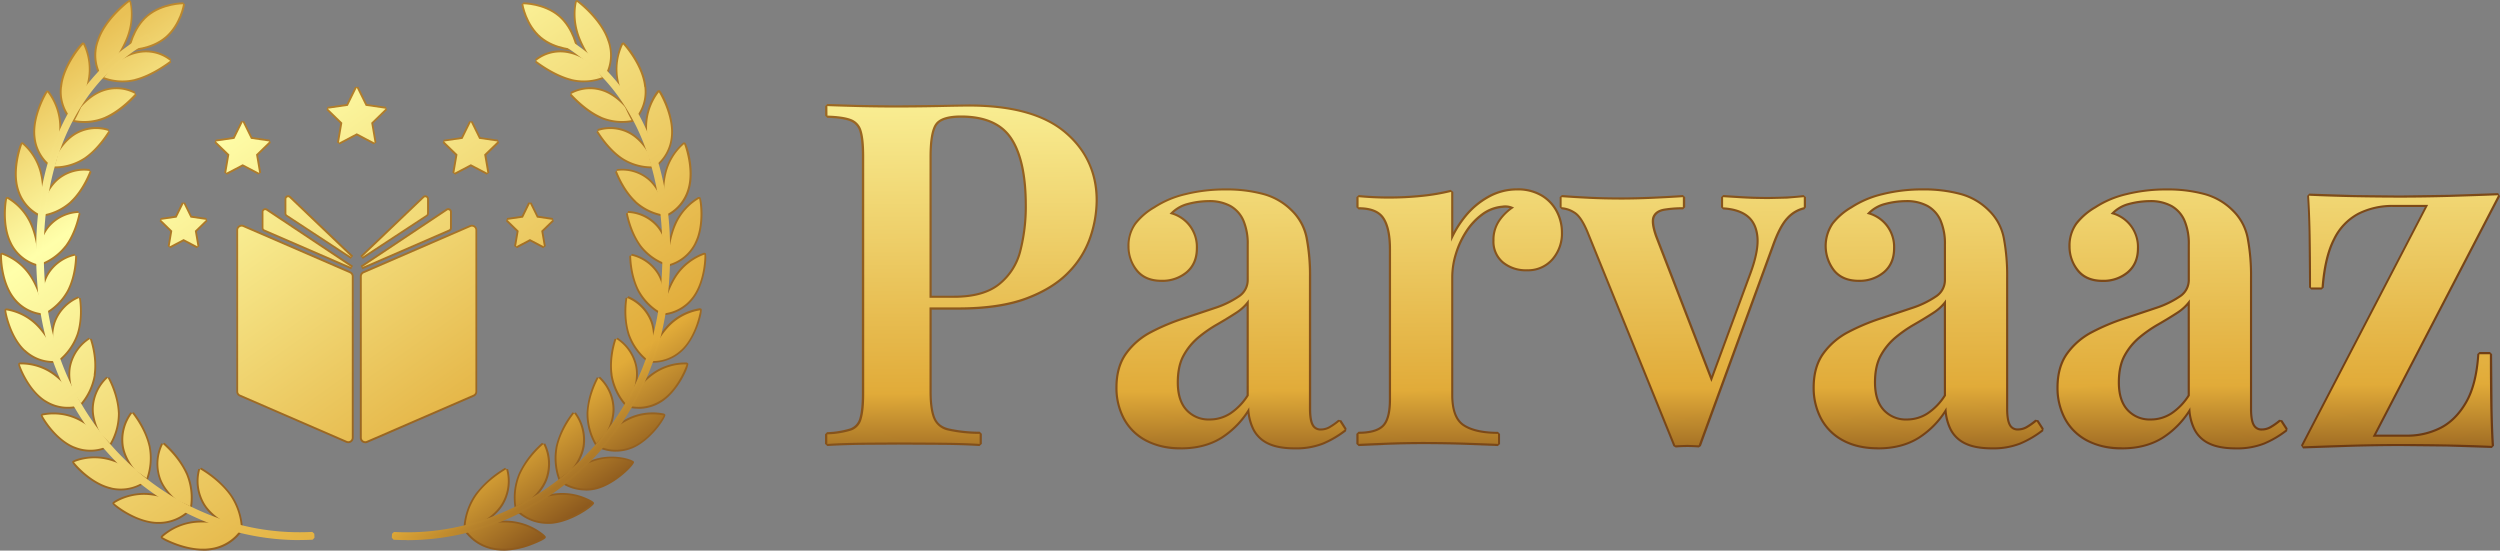 <?xml version="1.0" encoding="UTF-8"?>
<svg xmlns="http://www.w3.org/2000/svg" xmlns:xlink="http://www.w3.org/1999/xlink" viewBox="0 0 1155.8 254.55">
  <rect x="0" y="0" width="1155.8" height="254.55" fill="#808080" stroke="none"/>
  <defs>
    <linearGradient id="A" x1="631.44" y1="115.44" x2="867.29" y2="1079.59" gradientUnits="userSpaceOnUse">
      <stop offset="0" stop-color="#e1ab39"></stop>
      <stop offset=".89" stop-color="#633110"></stop>
      <stop offset="1" stop-color="#e9c156"></stop>
    </linearGradient>
    <linearGradient id="B" x1="772.81" y1="506.87" x2="774.73" y2="826.1" gradientUnits="userSpaceOnUse">
      <stop offset="0" stop-color="#e9c156"></stop>
      <stop offset=".18" stop-color="#ffa"></stop>
      <stop offset=".71" stop-color="#e1ab39"></stop>
      <stop offset=".89" stop-color="#633110"></stop>
      <stop offset="1" stop-color="#e9c156"></stop>
    </linearGradient>
    <linearGradient id="C" x1="740.47" y1="88.76" x2="976.32" y2="1052.91" xlink:href="#A"></linearGradient>
    <linearGradient id="D" x1="897.24" y1="506.12" x2="899.16" y2="825.35" xlink:href="#B"></linearGradient>
    <linearGradient id="E" x1="846.74" y1="62.77" x2="1082.59" y2="1026.92" xlink:href="#A"></linearGradient>
    <linearGradient id="F" x1="1003.1" y1="505.48" x2="1005.02" y2="824.71" xlink:href="#B"></linearGradient>
    <linearGradient id="G" x1="958.26" y1="35.49" x2="1194.11" y2="999.64" xlink:href="#A"></linearGradient>
    <linearGradient id="H" x1="1106.6" y1="504.86" x2="1108.53" y2="824.09" xlink:href="#B"></linearGradient>
    <linearGradient id="I" x1="1044.57" y1="14.38" x2="1280.42" y2="978.53" xlink:href="#A"></linearGradient>
    <linearGradient id="J" x1="1219.55" y1="504.18" x2="1221.47" y2="823.41" xlink:href="#B"></linearGradient>
    <linearGradient id="K" x1="1150.95" y1="-11.64" x2="1386.8" y2="952.51" xlink:href="#A"></linearGradient>
    <linearGradient id="L" x1="1332.29" y1="503.5" x2="1334.21" y2="822.73" xlink:href="#B"></linearGradient>
    <linearGradient id="M" x1="1258.69" y1="-38" x2="1494.54" y2="926.15" xlink:href="#A"></linearGradient>
    <linearGradient id="N" x1="1438.04" y1="502.86" x2="1439.96" y2="822.09" xlink:href="#B"></linearGradient>
    <linearGradient id="O" x1="346.01" y1="335.77" x2="554.15" y2="1186.64" xlink:href="#A"></linearGradient>
    <linearGradient id="P" x1="394.27" y1="553.51" x2="609.81" y2="857.3" xlink:href="#B"></linearGradient>
    <linearGradient id="Q" x1="322.49" y1="341.53" x2="530.62" y2="1192.4" xlink:href="#A"></linearGradient>
    <linearGradient id="R" x1="309.74" y1="613.5" x2="525.27" y2="917.28" xlink:href="#B"></linearGradient>
    <linearGradient id="S" x1="311.57" y1="344.19" x2="519.71" y2="1195.07" xlink:href="#A"></linearGradient>
    <linearGradient id="T" x1="297.71" y1="622.03" x2="513.25" y2="925.82" xlink:href="#B"></linearGradient>
    <linearGradient id="U" x1="305.51" y1="345.68" x2="513.65" y2="1196.55" xlink:href="#A"></linearGradient>
    <linearGradient id="V" x1="301.32" y1="619.47" x2="516.86" y2="923.26" xlink:href="#B"></linearGradient>
    <linearGradient id="W" x1="292.8" y1="348.78" x2="500.94" y2="1199.66" xlink:href="#A"></linearGradient>
    <linearGradient id="X" x1="288.35" y1="628.67" x2="503.89" y2="932.46" xlink:href="#B"></linearGradient>
    <linearGradient id="Y" x1="292.27" y1="348.91" x2="500.4" y2="1199.79" xlink:href="#A"></linearGradient>
    <linearGradient id="Z" x1="296.67" y1="622.76" x2="512.21" y2="926.55" xlink:href="#B"></linearGradient>
    <linearGradient id="a" x1="278.15" y1="352.37" x2="486.28" y2="1203.25" xlink:href="#A"></linearGradient>
    <linearGradient id="b" x1="282.98" y1="632.48" x2="498.51" y2="936.27" xlink:href="#B"></linearGradient>
    <linearGradient id="c" x1="282.83" y1="351.22" x2="490.97" y2="1202.09" xlink:href="#A"></linearGradient>
    <linearGradient id="d" x1="295.28" y1="623.75" x2="510.82" y2="927.54" xlink:href="#B"></linearGradient>
    <linearGradient id="e" x1="267.63" y1="354.94" x2="475.77" y2="1205.82" xlink:href="#A"></linearGradient>
    <linearGradient id="f" x1="281.25" y1="633.7" x2="496.78" y2="937.49" xlink:href="#B"></linearGradient>
    <linearGradient id="g" x1="277.13" y1="352.61" x2="485.27" y2="1203.49" xlink:href="#A"></linearGradient>
    <linearGradient id="h" x1="296.69" y1="622.75" x2="512.23" y2="926.54" xlink:href="#B"></linearGradient>
    <linearGradient id="i" x1="261.19" y1="356.52" x2="469.33" y2="1207.39" xlink:href="#A"></linearGradient>
    <linearGradient id="j" x1="282.7" y1="632.68" x2="498.23" y2="936.47" xlink:href="#B"></linearGradient>
    <linearGradient id="k" x1="274.96" y1="353.14" x2="483.1" y2="1204.03" xlink:href="#A"></linearGradient>
    <linearGradient id="l" x1="300.95" y1="619.73" x2="516.49" y2="923.51" xlink:href="#B"></linearGradient>
    <linearGradient id="m" x1="258.61" y1="357.15" x2="466.76" y2="1208.02" xlink:href="#A"></linearGradient>
    <linearGradient id="n" x1="287.7" y1="629.13" x2="503.24" y2="932.92" xlink:href="#B"></linearGradient>
    <linearGradient id="o" x1="275.98" y1="352.89" x2="484.11" y2="1203.78" xlink:href="#A"></linearGradient>
    <linearGradient id="p" x1="308.04" y1="614.69" x2="523.58" y2="918.49" xlink:href="#B"></linearGradient>
    <linearGradient id="q" x1="259.67" y1="356.89" x2="467.81" y2="1207.77" xlink:href="#A"></linearGradient>
    <linearGradient id="r" x1="296.08" y1="623.18" x2="511.61" y2="926.97" xlink:href="#B"></linearGradient>
    <linearGradient id="s" x1="280.38" y1="351.82" x2="488.52" y2="1202.69" xlink:href="#A"></linearGradient>
    <linearGradient id="t" x1="317.73" y1="607.82" x2="533.27" y2="911.61" xlink:href="#B"></linearGradient>
    <linearGradient id="u" x1="264.73" y1="355.65" x2="472.87" y2="1206.53" xlink:href="#A"></linearGradient>
    <linearGradient id="v" x1="307.49" y1="615.09" x2="523.02" y2="918.88" xlink:href="#B"></linearGradient>
    <linearGradient id="w" x1="288.22" y1="349.91" x2="496.36" y2="1200.78" xlink:href="#A"></linearGradient>
    <linearGradient id="x" x1="329.8" y1="599.26" x2="545.34" y2="903.04" xlink:href="#B"></linearGradient>
    <linearGradient id="y" x1="273.99" y1="353.38" x2="482.14" y2="1204.26" xlink:href="#A"></linearGradient>
    <linearGradient id="z" x1="321.75" y1="604.97" x2="537.29" y2="908.76" xlink:href="#B"></linearGradient>
    <linearGradient id="AA" x1="299.46" y1="347.16" x2="507.6" y2="1198.03" xlink:href="#A"></linearGradient>
    <linearGradient id="AB" x1="344.13" y1="589.09" x2="559.67" y2="892.88" xlink:href="#B"></linearGradient>
    <linearGradient id="AC" x1="287.34" y1="350.12" x2="495.48" y2="1201" xlink:href="#A"></linearGradient>
    <linearGradient id="AD" x1="338.64" y1="592.98" x2="554.18" y2="896.77" xlink:href="#B"></linearGradient>
    <linearGradient id="AE" x1="314.2" y1="343.55" x2="522.34" y2="1194.43" xlink:href="#A"></linearGradient>
    <linearGradient id="AF" x1="360.51" y1="577.47" x2="576.04" y2="881.26" xlink:href="#B"></linearGradient>
    <linearGradient id="AG" x1="304.81" y1="345.85" x2="512.95" y2="1196.72" xlink:href="#A"></linearGradient>
    <linearGradient id="AH" x1="357.88" y1="579.34" x2="573.42" y2="883.13" xlink:href="#B"></linearGradient>
    <linearGradient id="AI" x1="332.36" y1="339.1" x2="540.51" y2="1189.98" xlink:href="#A"></linearGradient>
    <linearGradient id="AJ" x1="378.76" y1="564.53" x2="594.29" y2="868.32" xlink:href="#B"></linearGradient>
    <linearGradient id="AK" x1="326.4" y1="340.57" x2="534.54" y2="1191.44" xlink:href="#A"></linearGradient>
    <linearGradient id="AL" x1="378.95" y1="564.39" x2="594.48" y2="868.18" xlink:href="#B"></linearGradient>
    <linearGradient id="AM" x1="517.51" y1="293.81" x2="725.65" y2="1144.69" xlink:href="#A"></linearGradient>
    <linearGradient id="AN" x1="515.18" y1="467.73" x2="730.72" y2="771.52" xlink:href="#B"></linearGradient>
    <linearGradient id="AO" x1="439.16" y1="312.98" x2="647.3" y2="1163.86" xlink:href="#A"></linearGradient>
    <linearGradient id="AP" x1="392.35" y1="554.88" x2="607.89" y2="858.66" xlink:href="#B"></linearGradient>
    <linearGradient id="AQ" x1="443.77" y1="311.85" x2="651.91" y2="1162.73" xlink:href="#A"></linearGradient>
    <linearGradient id="AR" x1="390.78" y1="555.99" x2="606.32" y2="859.78" xlink:href="#B"></linearGradient>
    <linearGradient id="AS" x1="461.12" y1="307.61" x2="669.26" y2="1158.49" xlink:href="#A"></linearGradient>
    <linearGradient id="AT" x1="410.93" y1="541.7" x2="626.46" y2="845.49" xlink:href="#B"></linearGradient>
    <linearGradient id="AU" x1="468.36" y1="305.84" x2="676.5" y2="1156.71" xlink:href="#A"></linearGradient>
    <linearGradient id="AV" x1="411.98" y1="540.96" x2="627.52" y2="844.74" xlink:href="#B"></linearGradient>
    <linearGradient id="AW" x1="481.06" y1="302.73" x2="689.2" y2="1153.6" xlink:href="#A"></linearGradient>
    <linearGradient id="AX" x1="428.91" y1="528.94" x2="644.45" y2="832.73" xlink:href="#B"></linearGradient>
    <linearGradient id="AY" x1="490.46" y1="300.43" x2="698.61" y2="1151.3" xlink:href="#A"></linearGradient>
    <linearGradient id="AZ" x1="432.48" y1="526.41" x2="648.02" y2="830.19" xlink:href="#B"></linearGradient>
    <linearGradient id="Aa" x1="498.44" y1="298.48" x2="706.58" y2="1149.36" xlink:href="#A"></linearGradient>
    <linearGradient id="Ab" x1="446.17" y1="516.7" x2="661.71" y2="820.49" xlink:href="#B"></linearGradient>
    <linearGradient id="Ac" x1="509.78" y1="295.71" x2="717.92" y2="1146.58" xlink:href="#A"></linearGradient>
    <linearGradient id="Ad" x1="451.9" y1="512.64" x2="667.43" y2="816.42" xlink:href="#B"></linearGradient>
    <linearGradient id="Ae" x1="513.07" y1="294.9" x2="721.22" y2="1145.78" xlink:href="#A"></linearGradient>
    <linearGradient id="Af" x1="462.44" y1="505.15" x2="677.97" y2="808.94" xlink:href="#B"></linearGradient>
    <linearGradient id="Ag" x1="526.03" y1="291.73" x2="734.17" y2="1142.6" xlink:href="#A"></linearGradient>
    <linearGradient id="Ah" x1="469.9" y1="499.87" x2="685.43" y2="803.65" xlink:href="#B"></linearGradient>
    <linearGradient id="Ai" x1="524.76" y1="292.04" x2="732.9" y2="1142.92" xlink:href="#A"></linearGradient>
    <linearGradient id="Aj" x1="477.01" y1="494.81" x2="692.55" y2="798.6" xlink:href="#B"></linearGradient>
    <linearGradient id="Ak" x1="538.93" y1="288.57" x2="747.07" y2="1139.45" xlink:href="#A"></linearGradient>
    <linearGradient id="Al" x1="486.05" y1="488.4" x2="701.59" y2="792.18" xlink:href="#B"></linearGradient>
    <linearGradient id="Am" x1="533.23" y1="289.97" x2="741.37" y2="1140.85" xlink:href="#A"></linearGradient>
    <linearGradient id="An" x1="489.64" y1="485.85" x2="705.18" y2="789.64" xlink:href="#B"></linearGradient>
    <linearGradient id="Ao" x1="548.32" y1="286.27" x2="756.46" y2="1137.16" xlink:href="#A"></linearGradient>
    <linearGradient id="Ap" x1="500.1" y1="478.43" x2="715.63" y2="782.22" xlink:href="#B"></linearGradient>
    <linearGradient id="Aq" x1="538.25" y1="288.74" x2="746.39" y2="1139.62" xlink:href="#A"></linearGradient>
    <linearGradient id="Ar" x1="500" y1="478.5" x2="715.53" y2="782.29" xlink:href="#B"></linearGradient>
    <linearGradient id="As" x1="553.97" y1="284.89" x2="762.11" y2="1135.77" xlink:href="#A"></linearGradient>
    <linearGradient id="At" x1="511.59" y1="470.28" x2="727.13" y2="774.07" xlink:href="#B"></linearGradient>
    <linearGradient id="Au" x1="539.71" y1="288.39" x2="747.85" y2="1139.26" xlink:href="#A"></linearGradient>
    <linearGradient id="Av" x1="507.78" y1="472.98" x2="723.32" y2="776.77" xlink:href="#B"></linearGradient>
    <linearGradient id="Aw" x1="555.88" y1="284.43" x2="764.02" y2="1135.31" xlink:href="#A"></linearGradient>
    <linearGradient id="Ax" x1="520.21" y1="464.15" x2="735.75" y2="767.94" xlink:href="#B"></linearGradient>
    <linearGradient id="Ay" x1="537.84" y1="288.84" x2="745.99" y2="1139.71" xlink:href="#A"></linearGradient>
    <linearGradient id="Az" x1="512.54" y1="469.6" x2="728.08" y2="773.39" xlink:href="#B"></linearGradient>
    <linearGradient id="BA" x1="553.88" y1="284.92" x2="762.02" y2="1135.8" xlink:href="#A"></linearGradient>
    <linearGradient id="BB" x1="525.54" y1="460.37" x2="741.09" y2="764.16" xlink:href="#B"></linearGradient>
    <linearGradient id="BC" x1="532.07" y1="290.25" x2="740.2" y2="1141.13" xlink:href="#A"></linearGradient>
    <linearGradient id="BD" x1="514.04" y1="468.55" x2="729.58" y2="772.33" xlink:href="#B"></linearGradient>
    <linearGradient id="BE" x1="547.16" y1="286.56" x2="755.3" y2="1137.44" xlink:href="#A"></linearGradient>
    <linearGradient id="BF" x1="527.36" y1="459.09" x2="742.9" y2="762.88" xlink:href="#B"></linearGradient>
    <linearGradient id="BG" x1="522.13" y1="292.68" x2="730.27" y2="1143.57" xlink:href="#A"></linearGradient>
    <linearGradient id="BH" x1="512.38" y1="469.72" x2="727.93" y2="773.5" xlink:href="#B"></linearGradient>
    <linearGradient id="BI" x1="535.28" y1="289.46" x2="743.43" y2="1140.34" xlink:href="#A"></linearGradient>
    <linearGradient id="BJ" x1="525.8" y1="460.2" x2="741.33" y2="763.99" xlink:href="#B"></linearGradient>
    <linearGradient id="BK" x1="424.4" y1="316.59" x2="632.54" y2="1167.47" xlink:href="#A"></linearGradient>
    <linearGradient id="BL" x1="435.9" y1="523.98" x2="651.44" y2="827.77" xlink:href="#B"></linearGradient>
    <linearGradient id="BM" x1="371.14" y1="329.62" x2="579.28" y2="1180.5" xlink:href="#A"></linearGradient>
    <linearGradient id="BN" x1="393.82" y1="553.84" x2="609.35" y2="857.63" xlink:href="#B"></linearGradient>
    <linearGradient id="BO" x1="336.98" y1="337.98" x2="545.12" y2="1188.86" xlink:href="#A"></linearGradient>
    <linearGradient id="BP" x1="358.82" y1="578.67" x2="574.36" y2="882.46" xlink:href="#B"></linearGradient>
    <linearGradient id="BQ" x1="470.66" y1="305.27" x2="678.8" y2="1156.15" xlink:href="#A"></linearGradient>
    <linearGradient id="BR" x1="463.98" y1="504.06" x2="679.52" y2="807.85" xlink:href="#B"></linearGradient>
    <linearGradient id="BS" x1="488.09" y1="301.01" x2="696.23" y2="1151.89" xlink:href="#A"></linearGradient>
    <linearGradient id="BT" x1="465.35" y1="503.09" x2="680.88" y2="806.88" xlink:href="#B"></linearGradient>
    <linearGradient id="BU" x1="373.57" y1="329.02" x2="581.71" y2="1179.9" xlink:href="#A"></linearGradient>
    <linearGradient id="BV" x1="369.78" y1="570.89" x2="585.32" y2="874.69" xlink:href="#B"></linearGradient>
    <linearGradient id="BW" x1="388.21" y1="325.45" x2="596.34" y2="1176.32" xlink:href="#A"></linearGradient>
    <linearGradient id="BX" x1="392.41" y1="554.84" x2="607.95" y2="858.63" xlink:href="#B"></linearGradient>
    <linearGradient id="BY" x1="394.53" y1="323.89" x2="602.67" y2="1174.78" xlink:href="#A"></linearGradient>
    <linearGradient id="BZ" x1="398.61" y1="550.43" x2="614.15" y2="854.22" xlink:href="#B"></linearGradient>
    <linearGradient id="Ba" x1="427.45" y1="315.85" x2="635.58" y2="1166.72" xlink:href="#A"></linearGradient>
    <linearGradient id="Bb" x1="407.76" y1="543.95" x2="623.3" y2="847.74" xlink:href="#B"></linearGradient>
    <linearGradient id="Bc" x1="432.28" y1="314.66" x2="640.42" y2="1165.54" xlink:href="#A"></linearGradient>
    <linearGradient id="Bd" x1="424.5" y1="532.07" x2="640.05" y2="835.86" xlink:href="#B"></linearGradient>
    <linearGradient id="Be" x1="428.44" y1="315.6" x2="636.58" y2="1166.48" xlink:href="#A"></linearGradient>
    <linearGradient id="Bf" x1="423.49" y1="532.79" x2="639.03" y2="836.58" xlink:href="#B"></linearGradient>
    <linearGradient id="Bg" x1="438.34" y1="519.76" x2="656.01" y2="826.56" xlink:href="#B"></linearGradient>
    <linearGradient id="Bh" x1="439.43" y1="521.47" x2="654.98" y2="825.26" xlink:href="#B"></linearGradient>
    <linearGradient id="Bi" x1="337.22" y1="592.79" x2="554.26" y2="898.7" xlink:href="#B"></linearGradient>
    <linearGradient id="Bj" x1="337.81" y1="593.57" x2="553.35" y2="897.37" xlink:href="#B"></linearGradient>
  </defs>
  <g transform="translate(-329.48 -551.94)">
    <path d="M782.31,758.16c-4.2-.28-9.75-.47-16.49-.55l-21-.11-17.85.11c-5.85.11-10.75.27-15,.55l-1.07-1v-4.42l.94-1A40.36,40.36,0,0,0,722.53,750a6.69,6.69,0,0,0,4.24-4.65c.77-2.55,1.17-6.46,1.17-11.62V624.35c0-5.31-.39-9.25-1.17-11.73a7,7,0,0,0-4.22-4.62c-2.3-.91-5.86-1.44-10.58-1.58l-1-1V601l1-1,14.11.44,17.18.22,20.49-.22,13.71-.22c19.85,0,34.88,4.16,44.65,12.37A40.26,40.26,0,0,1,837,644.65a54.35,54.35,0,0,1-2.92,17,43.72,43.72,0,0,1-10.15,16.48c-4.79,5-11.41,9.14-19.67,12.27s-18.87,4.7-31.58,4.7H760.21v37.8c0,5.43.57,9.53,1.69,12.18s3.1,4.13,6.17,4.92a66.37,66.37,0,0,0,14.33,1.51l1,1v4.64Zm-11.84-69.51c9,0,15.93-1.93,20.66-5.73a28.14,28.14,0,0,0,9.59-15.14,82.17,82.17,0,0,0,2.5-20.71c0-13.7-2.24-24.06-6.67-30.78s-12-9.91-22.77-9.91c-5.67,0-9.37,1.12-11,3.34s-2.57,7.23-2.57,14.63v64.3Z" fill="url(#A)"></path>
    <path d="M712,601q5.5.22,14.12.44t17.21.22q10.8,0,20.52-.22t13.68-.22q29.55,0,44,12.14T836,644.65a53,53,0,0,1-2.87,16.65,42.39,42.39,0,0,1-9.92,16.11q-7.07,7.4-19.31,12t-31.22,4.64H750.61v-4.42h19.86q13.89,0,21.29-6A28.92,28.92,0,0,0,801.68,668a82.59,82.59,0,0,0,2.54-21q0-21-6.84-31.33t-23.6-10.36q-9.06,0-11.81,3.75t-2.76,15.22V732.9q0,8.39,1.77,12.57a9.43,9.43,0,0,0,6.84,5.53,67.18,67.18,0,0,0,14.56,1.54v4.64q-6.4-.45-16.55-.56t-21-.11q-9.26,0-17.87.11c-5.73.08-10.74.26-15,.56v-4.42a41.14,41.14,0,0,0,11-1.76,7.64,7.64,0,0,0,4.85-5.3c.81-2.64,1.22-6.62,1.22-11.91V624.35q0-8.16-1.22-12a8,8,0,0,0-4.85-5.35q-3.64-1.41-10.92-1.62Z" fill="url(#B)"></path>
    <path d="M928.21 759.71c-5.27 0-9.54-.78-12.68-2.31a15 15 0 0 1-7.07-6.85 23.07 23.07 0 0 1-2.17-7.35 40.33 40.33 0 0 1-11.74 11.5c-5.29 3.33-11.7 5-19.07 5a34.3 34.3 0 0 1-16.58-3.76 25 25 0 0 1-10.33-10.34 30.74 30.74 0 0 1-3.43-14.48c0-6.51 1.55-11.94 4.61-16.14a33.48 33.48 0 0 1 11.7-10 98.83 98.83 0 0 1 14.83-6.24l14.55-4.85a43.56 43.56 0 0 0 11-5.28 8.49 8.49 0 0 0 4-7.34v-16.11a26.81 26.81 0 0 0-2-11.16 13.8 13.8 0 0 0-5.76-6.39 19.74 19.74 0 0 0-9.77-2.18 37.7 37.7 0 0 0-9.45 1.29 15.49 15.49 0 0 0-6.78 3.63 16.84 16.84 0 0 1 7.87 5.6 17.33 17.33 0 0 1 3.4 10.76c0 4.84-1.64 8.7-4.87 11.46a18 18 0 0 1-12 4.1c-5.15 0-9.12-1.68-11.81-5A19 19 0 0 1 854 655a31 31 0 0 1 8.89-7.64 46 46 0 0 1 14.38-6.07 77 77 0 0 1 19-2.24 65.21 65.21 0 0 1 17.48 2.14 30 30 0 0 1 13.25 7.64 24.71 24.71 0 0 1 7.11 13.08 94.29 94.29 0 0 1 1.56 18.52v60.45c0 3.49.4 6 1.19 7.34a3.51 3.51 0 0 0 3.33 1.81 7.52 7.52 0 0 0 3.7-1 29.53 29.53 0 0 0 4.27-3l1.47.23L952 750l-.23 1.34a46.35 46.35 0 0 1-10.37 6.09 34.57 34.57 0 0 1-13.19 2.28zm-22.4-66.53a24.11 24.11 0 0 1-4.74 3.93c-2.74 1.78-5.69 3.57-8.76 5.33a58.56 58.56 0 0 0-8.57 6 28.72 28.72 0 0 0-6.61 8.1c-1.75 3.14-2.63 7.25-2.63 12.21 0 5.45 1.32 9.63 3.92 12.44a13.27 13.27 0 0 0 10.3 4.21 17.07 17.07 0 0 0 9.28-2.72 27 27 0 0 0 7.81-8.06z" fill="url(#C)"></path>
    <path d="M875.48,758.71q-9.48,0-16.1-3.64a24,24,0,0,1-9.93-9.93,29.5,29.5,0,0,1-3.31-14q0-9.48,4.41-15.55a32.28,32.28,0,0,1,11.37-9.71,96.32,96.32,0,0,1,14.67-6.18q7.71-2.54,14.56-4.85a44.38,44.38,0,0,0,11.25-5.41,9.49,9.49,0,0,0,4.41-8.16V665.16a27.71,27.71,0,0,0-2.09-11.58,14.86,14.86,0,0,0-6.18-6.84,20.66,20.66,0,0,0-10.26-2.31,38.84,38.84,0,0,0-9.71,1.32,16.46,16.46,0,0,0-8.38,5.07,15.6,15.6,0,0,1,12.13,15.89q0,6.84-4.52,10.7a16.9,16.9,0,0,1-11.36,3.86q-7.29,0-11-4.63a16.68,16.68,0,0,1-3.75-10.81,16.45,16.45,0,0,1,3.09-10.26,29.63,29.63,0,0,1,8.6-7.39,44.66,44.66,0,0,1,14.12-6A75.16,75.16,0,0,1,896.22,640a64,64,0,0,1,17.21,2.1,28.65,28.65,0,0,1,12.8,7.39,23.56,23.56,0,0,1,6.84,12.58,92.17,92.17,0,0,1,1.54,18.31v60.45q0,5.52,1.33,7.83a4.46,4.46,0,0,0,4.19,2.32,8.54,8.54,0,0,0,4.19-1.1,32,32,0,0,0,4.41-3.09l2.43,3.75a44.48,44.48,0,0,1-10.16,6,33.31,33.31,0,0,1-12.8,2.21q-7.73,0-12.24-2.21a13.92,13.92,0,0,1-6.62-6.39,24.21,24.21,0,0,1-2.32-9.93,40.42,40.42,0,0,1-13,13.68q-7.72,4.85-18.54,4.85Zm13.24-12.35a18,18,0,0,0,9.82-2.87,28.19,28.19,0,0,0,8.27-8.61V690.32a21.22,21.22,0,0,1-6.28,5.95q-4.1,2.65-8.72,5.3a60.24,60.24,0,0,0-8.71,6.06,29.33,29.33,0,0,0-6.84,8.39q-2.76,5-2.76,12.69,0,8.6,4.19,13.12a14.31,14.31,0,0,0,11,4.53Z" fill="url(#D)"></path>
    <path d="M1021.94,758.17l-14.67-.56c-6.4-.22-13.06-.33-19.93-.33-5.7,0-11.44.11-17.06.33l-12.67.56-1.06-1v-4.64l1-1c5.15,0,8.81-1,10.89-3s3.12-6,3.12-11.85v-69.5c0-6.38-1-11.13-3-14.11s-5.62-4.3-11-4.3l-1-1V643.1l1.1-1c4.51.42,9.05.64,13.58.65a147.58,147.58,0,0,0,15.45-.76,98.64,98.64,0,0,0,13.43-2.29l1.25,1v18.59a49.69,49.69,0,0,1,5.17-7.74,37.17,37.17,0,0,1,10.65-9A27.48,27.48,0,0,1,1030.8,639a22,22,0,0,1,11.9,3,19.32,19.32,0,0,1,7.09,7.67,21.59,21.59,0,0,1,2.31,9.72,18.68,18.68,0,0,1-4.55,12.8,15.46,15.46,0,0,1-12.11,5.19,17.22,17.22,0,0,1-11.44-3.73,13,13,0,0,1-4.55-10.47,16.23,16.23,0,0,1,3-9.86,24.52,24.52,0,0,1,5-5.12,7.69,7.69,0,0,0-1.91-.24,10.37,10.37,0,0,0-1.36.1,17.68,17.68,0,0,0-9.24,3.56,29.71,29.71,0,0,0-7.26,7.9,40.64,40.64,0,0,0-4.68,10.12,36.05,36.05,0,0,0-1.64,10.36v54.49c0,6.82,1.7,11.4,5.06,13.62s8.73,3.47,15.56,3.47l1,1v4.64Z" fill="url(#E)"></path>
    <path d="M1030.8,640a20.9,20.9,0,0,1,11.37,2.87,18.19,18.19,0,0,1,6.72,7.28,20.57,20.57,0,0,1,2.21,9.27,17.62,17.62,0,0,1-4.3,12.13,14.46,14.46,0,0,1-11.36,4.86,16.22,16.22,0,0,1-10.81-3.53,12,12,0,0,1-4.2-9.71,15.26,15.26,0,0,1,2.76-9.27,22.89,22.89,0,0,1,6.29-6A8.66,8.66,0,0,0,1024,647a18.53,18.53,0,0,0-9.7,3.75,30.46,30.46,0,0,0-7.51,8.17,41.31,41.31,0,0,0-4.75,10.43,36.91,36.91,0,0,0-1.64,10.64v54.49q0,10.82,5.51,14.45t16.13,3.59v4.64q-5.09-.23-14.67-.56t-20-.33q-8.61,0-17.1.33t-12.69.56v-4.64q8.18,0,11.59-3.31t3.42-12.57v-69.5q0-9.93-3.2-14.67t-11.81-4.74V643.1q7.07.66,13.68.66a147,147,0,0,0,15.56-.77,96,96,0,0,0,13.57-2.32v23a48.12,48.12,0,0,1,6.95-11.47,35.8,35.8,0,0,1,10.37-8.72A26.27,26.27,0,0,1,1030.8,640Z" fill="url(#F)"></path>
    <path d="M1103.12,758.2l-39.71-97.73c-2.11-5.36-4.26-8.68-6.4-9.88a12,12,0,0,0-5.47-1.85l-1-1V643.1l1.07-1c4,.29,8.27.55,12.78.78s9.26.33,14.51.33c4.52,0,9.37-.12,14.41-.33s9.93-.49,14.2-.78l1.07,1v4.64l-1,1a50.85,50.85,0,0,0-8.54.64c-2.26.39-3.72,1.33-4.46,2.87-.52,1.09-.75,3.51,1.15,8.83l25,64.67,17.73-48.13c2.44-6.74,3.46-12.23,3-16.32s-1.89-7-4.38-9-6.25-3.24-11-3.53l-.94-1V643.1l1.06-1,7.18.44c2.26.15,4.55.26,6.81.34s4.35.1,6.47.1c3.08,0,6.15-.07,9.11-.22s5.5-.36,7.52-.65l1.14,1v4.64l-.79,1a14.47,14.47,0,0,0-7.32,4.35c-2.32,2.39-4.58,6.72-6.73,12.87l-33.74,92.2-1,.65c-1.72-.14-3.47-.21-5.21-.21s-3.58.07-5.44.22Z" fill="url(#G)"></path>
    <path d="M1163.4 643.1v4.64a15.28 15.28 0 0 0-7.83 4.63q-3.64 3.75-7 13.24l-33.76 92.22-5.29-.22-5.52.22-39.71-97.74q-3.31-8.39-6.84-10.37a12.82 12.82 0 0 0-6-2v-4.62q6.18.45 12.8.77 6.62.32 14.56.34 6.84 0 14.45-.34 7.61-.34 14.23-.77v4.64a51.83 51.83 0 0 0-8.71.66q-3.87.66-5.19 3.42c-.88 1.84-.52 5 1.11 9.59l26.56 68.59-2 2.43 20.09-54.43q3.75-10.37 3.09-16.77-.66-6.4-4.74-9.7-4.1-3.31-11.59-3.75v-4.68l7.17.44q3.42.23 6.84.33l6.51.11 9.16-.22 7.61-.66z" fill="url(#H)"></path>
    <path d="M1250.55,759.71c-5.28,0-9.55-.78-12.69-2.31a15,15,0,0,1-7.07-6.85,23.07,23.07,0,0,1-2.17-7.35,40.21,40.21,0,0,1-11.74,11.5c-5.28,3.33-11.7,5-19.06,5-6.47,0-12-1.27-16.59-3.76a25,25,0,0,1-10.33-10.34,30.77,30.77,0,0,1-3.43-14.48c0-6.51,1.55-11.94,4.61-16.14a33.71,33.71,0,0,1,11.71-10,99.32,99.32,0,0,1,14.82-6.24l14.55-4.85a43.56,43.56,0,0,0,11-5.28,8.49,8.49,0,0,0,4-7.34V665.16a26.81,26.81,0,0,0-2-11.16,13.8,13.8,0,0,0-5.76-6.39,19.61,19.61,0,0,0-9.77-2.18,37.7,37.7,0,0,0-9.45,1.29,15.49,15.49,0,0,0-6.78,3.63,16.72,16.72,0,0,1,7.87,5.6,17.28,17.28,0,0,1,3.41,10.76c0,4.84-1.64,8.7-4.88,11.46a18,18,0,0,1-12,4.1c-5.15,0-9.12-1.68-11.81-5a19,19,0,0,1-.68-22.31,31,31,0,0,1,8.89-7.64,46,46,0,0,1,14.38-6.07,77.5,77.5,0,0,1,19-2.24,65.58,65.58,0,0,1,17.42,2.14,29.72,29.72,0,0,1,13.24,7.64,24.71,24.71,0,0,1,7.11,13.08,94.29,94.29,0,0,1,1.56,18.52v60.45c0,3.48.41,6,1.2,7.34a3.45,3.45,0,0,0,3.32,1.81,7.56,7.56,0,0,0,3.71-1,29.43,29.43,0,0,0,4.26-3l1.48.23,2.42,3.75-.23,1.34a46.35,46.35,0,0,1-10.37,6.09,34.55,34.55,0,0,1-13.15,2.31Zm-22.4-66.53a24.9,24.9,0,0,1-4.75,3.93c-2.73,1.78-5.68,3.57-8.76,5.33a58.56,58.56,0,0,0-8.57,6,28.72,28.72,0,0,0-6.61,8.1c-1.74,3.14-2.63,7.25-2.63,12.21,0,5.45,1.32,9.64,3.93,12.44a13.25,13.25,0,0,0,10.29,4.21,17.11,17.11,0,0,0,9.29-2.72,27,27,0,0,0,7.81-8.06Z" fill="url(#I)"></path>
    <path d="M1197.82,758.71q-9.49,0-16.11-3.64a24,24,0,0,1-9.93-9.93,29.73,29.73,0,0,1-3.31-14q0-9.48,4.42-15.55a32.43,32.43,0,0,1,11.36-9.71,96.32,96.32,0,0,1,14.67-6.18q7.72-2.54,14.56-4.85a44.38,44.38,0,0,0,11.25-5.41,9.53,9.53,0,0,0,4.42-8.16V665.16a27.66,27.66,0,0,0-2.1-11.58,14.86,14.86,0,0,0-6.18-6.84,20.66,20.66,0,0,0-10.26-2.31,38.7,38.7,0,0,0-9.7,1.32,16.38,16.38,0,0,0-8.39,5.07,15.62,15.62,0,0,1,12.14,15.89q0,6.84-4.53,10.7a16.9,16.9,0,0,1-11.36,3.86q-7.27,0-11-4.63a18,18,0,0,1-.66-21.07,29.89,29.89,0,0,1,8.6-7.39,45.12,45.12,0,0,1,14.12-6,75.3,75.3,0,0,1,18.73-2.18,64,64,0,0,1,17.2,2.1,28.65,28.65,0,0,1,12.8,7.39,23.56,23.56,0,0,1,6.84,12.58,92.17,92.17,0,0,1,1.54,18.31v60.45c0,3.68.45,6.29,1.33,7.83a4.47,4.47,0,0,0,4.19,2.32,8.54,8.54,0,0,0,4.19-1.1,31.53,31.53,0,0,0,4.42-3.09l2.42,3.75a44,44,0,0,1-10.15,6,33.26,33.26,0,0,1-12.79,2.21q-7.72,0-12.25-2.21a14,14,0,0,1-6.62-6.39,24,24,0,0,1-2.31-9.93,40.15,40.15,0,0,1-13,13.68q-7.74,4.85-18.55,4.86Zm13.23-12.35a18,18,0,0,0,9.82-2.87,28.22,28.22,0,0,0,8.28-8.61V690.32a21.5,21.5,0,0,1-6.29,5.95q-4.09,2.65-8.72,5.3a60.24,60.24,0,0,0-8.71,6.06,29.64,29.64,0,0,0-6.84,8.39q-2.76,5-2.76,12.69,0,8.6,4.19,13.12a14.34,14.34,0,0,0,11,4.53Z" fill="url(#J)"></path>
    <path d="M1363.29,759.71c-5.28,0-9.55-.78-12.69-2.31a15,15,0,0,1-7.07-6.85,23.07,23.07,0,0,1-2.17-7.35,40.21,40.21,0,0,1-11.74,11.5c-5.29,3.33-11.7,5-19.07,5a34.3,34.3,0,0,1-16.58-3.76,25,25,0,0,1-10.33-10.34,30.74,30.74,0,0,1-3.43-14.48c0-6.51,1.55-11.94,4.61-16.14a33.48,33.48,0,0,1,11.7-10,99.88,99.88,0,0,1,14.83-6.24l14.55-4.85a43.56,43.56,0,0,0,11-5.28,8.49,8.49,0,0,0,4-7.34V665.16a26.81,26.81,0,0,0-2-11.16,13.8,13.8,0,0,0-5.76-6.39,19.74,19.74,0,0,0-9.77-2.18,37.7,37.7,0,0,0-9.45,1.29,15.49,15.49,0,0,0-6.78,3.63A16.81,16.81,0,0,1,1315,656a17.33,17.33,0,0,1,3.4,10.76c0,4.84-1.64,8.7-4.87,11.46a18,18,0,0,1-12,4.1c-5.15,0-9.12-1.68-11.81-5A19,19,0,0,1,1289,655a31,31,0,0,1,8.89-7.64,46,46,0,0,1,14.38-6.07,77,77,0,0,1,19-2.24,65.21,65.21,0,0,1,17.48,2.14,29.83,29.83,0,0,1,13.25,7.6,24.71,24.71,0,0,1,7.11,13.08,94.29,94.29,0,0,1,1.56,18.52v60.45c0,3.48.4,6,1.2,7.34a3.47,3.47,0,0,0,3.33,1.82,7.52,7.52,0,0,0,3.7-1,28.77,28.77,0,0,0,4.27-3l1.47.23,2.43,3.75-.23,1.34a46,46,0,0,1-10.38,6.09,34.45,34.45,0,0,1-13.17,2.3Zm-22.41-66.53a24.11,24.11,0,0,1-4.74,3.93c-2.73,1.77-5.68,3.56-8.76,5.33a58.56,58.56,0,0,0-8.57,6,28.72,28.72,0,0,0-6.61,8.1c-1.74,3.14-2.63,7.25-2.63,12.21,0,5.45,1.32,9.63,3.92,12.44a13.27,13.27,0,0,0,10.3,4.21,17.11,17.11,0,0,0,9.29-2.72,27,27,0,0,0,7.8-8.06Z" fill="url(#K)"></path>
    <path d="M1310.55,758.71q-9.48,0-16.1-3.64a24,24,0,0,1-9.93-9.93,29.5,29.5,0,0,1-3.31-14q0-9.48,4.41-15.55a32.34,32.34,0,0,1,11.38-9.72,96.32,96.32,0,0,1,14.67-6.18q7.71-2.54,14.56-4.85a44.38,44.38,0,0,0,11.25-5.41,9.49,9.49,0,0,0,4.41-8.16V665.16a27.71,27.71,0,0,0-2.09-11.58,14.86,14.86,0,0,0-6.18-6.84,20.66,20.66,0,0,0-10.26-2.31,38.84,38.84,0,0,0-9.71,1.32,16.46,16.46,0,0,0-8.38,5.07,15.6,15.6,0,0,1,12.13,15.89q0,6.84-4.52,10.7a16.9,16.9,0,0,1-11.36,3.86q-7.27,0-11-4.63a16.63,16.63,0,0,1-3.75-10.81,16.45,16.45,0,0,1,3.09-10.26,29.63,29.63,0,0,1,8.6-7.39,44.66,44.66,0,0,1,14.12-6,75.14,75.14,0,0,1,18.71-2.18,64,64,0,0,1,17.21,2.1,28.65,28.65,0,0,1,12.8,7.39,23.56,23.56,0,0,1,6.84,12.58,92.17,92.17,0,0,1,1.54,18.31v60.45q0,5.52,1.33,7.83a4.46,4.46,0,0,0,4.19,2.34,8.54,8.54,0,0,0,4.19-1.1,32,32,0,0,0,4.41-3.09l2.43,3.75a44,44,0,0,1-10.15,6,33.26,33.26,0,0,1-12.79,2.21q-7.74,0-12.25-2.21a13.92,13.92,0,0,1-6.62-6.39,24.21,24.21,0,0,1-2.32-9.93,40.42,40.42,0,0,1-13,13.68q-7.72,4.83-18.55,4.84Zm13.24-12.35a18,18,0,0,0,9.82-2.87,28.19,28.19,0,0,0,8.27-8.61V690.32a21.22,21.22,0,0,1-6.28,5.95q-4.1,2.65-8.72,5.3a60.24,60.24,0,0,0-8.71,6.06,29.33,29.33,0,0,0-6.84,8.39q-2.76,5-2.76,12.69,0,8.6,4.19,13.12a14.31,14.31,0,0,0,11,4.53Z" fill="url(#L)"></path>
    <path d="M1393.28,757.81l57.27-110.18h-14.68a34.46,34.46,0,0,0-15.77,3.53,25.68,25.68,0,0,0-11,11.49c-2.8,5.37-4.58,12.85-5.3,22.23l-1,.92H1398l-1-1-.22-25.68c-.15-6.78-.37-12.24-.66-16.61l1-1.07,20.61.66,21.27.22,22.91-.33,22.5-.77.92,1.46L1428,752.86h14.24a33.49,33.49,0,0,0,15.32-3.54c4.58-2.32,8.49-6.24,11.61-11.63s5-12.85,5.6-22.06l1-.94h4.86l1,1,.22,25.57c.15,6.67.36,12.34.66,16.72l-1,1.07-20.6-.66-21.27-.22c-7.46,0-15.17.11-22.92.33l-22.49.77Z" fill="url(#M)"></path>
    <path d="M1484.41,642.22l-58,111.64h15.89a34.34,34.34,0,0,0,15.7-3.64q7.17-3.65,12-12t5.73-22.5h4.86q0,15.45.22,25.59t.66,16.77q-9.93-.45-20.63-.66t-21.29-.22q-11.25,0-23,.33t-22.5.77l58-111.64h-16.18a35.46,35.46,0,0,0-16.22,3.64,26.56,26.56,0,0,0-11.47,11.92q-4.31,8.26-5.41,22.61h-4.85q0-15.66-.22-25.7t-.7-16.69q9.93.45,20.63.66t21.29.22q11.25,0,22.94-.33T1484.41,642.22Z" fill="url(#N)"></path>
    <path d="M389.66 575.45h0l-.88-1c.07-.39 1.66-9.71 8.59-15.54h0c6.83-5.77 16.09-5.88 16.76-5.88h0l.89 1c-.06.39-1.65 9.7-8.58 15.54s-16.15 5.88-16.78 5.88zm8.88-15.21c-5.11 4.31-7.12 10.85-7.75 13.4 2.65-.19 9.42-1.1 14.51-5.41s7.12-10.85 7.75-13.4c-2.65.17-9.42 1.1-14.51 5.41z" fill="url(#O)"></path>
    <path d="M397.92,559.56c-6.75,5.71-8.28,15-8.28,15s9.43.05,16.18-5.66,8.29-15,8.29-15-9.39,0-16.19,5.67" fill="url(#P)"></path>
    <path d="M441.06,797.58c-1.57,0-12.84-4.41-17.61-12.18a21.26,21.26,0,0,1-2.33-16.57v-.13l.56.13.58-.36.24-.33.23.14a47.3,47.3,0,0,1,13.56,12h0c5.47,7.58,5.57,16.26,5.41,16.77l-.53.57Zm-18.47-27.36A19.36,19.36,0,0,0,425,784.44c3.81,6.18,12,9.95,15,11.06a28.71,28.71,0,0,0-5.1-14.25,44.5,44.5,0,0,0-12.28-11Z" fill="url(#Q)"></path>
    <path d="M435.61,780.75a29.26,29.26,0,0,1,5.29,16c0,.1-11.67-3.65-16.68-11.8a20.44,20.44,0,0,1-2.2-16.08c0,.08,8.24,4.53,13.59,11.89" fill="url(#R)"></path>
    <path d="M423.31 806.5a37.74 37.74 0 0 1-12-2.25c-.08 0-7.36-2.65-7.54-3.84l.13-.18h-.14c.06-1.06 4.57-3.75 4.62-3.78a28.7 28.7 0 0 1 11.82-3.73c3.93-.31 10.66-.09 20.53 2.72l.44.12v.07h.12v1l.49.33a21 21 0 0 1-15.22 9.38 24.64 24.64 0 0 1-3.22.2zm-17.19-6.39c2.88 1.49 11.69 5.57 20.14 4.41h0a19.34 19.34 0 0 0 13.29-7.61c-9.26-2.56-15.56-2.76-19.25-2.46a26.29 26.29 0 0 0-14.18 5.66z" fill="url(#S)"></path>
    <path d="M426.38,805.42a20.07,20.07,0,0,0,14.6-9c-.12,0-11.12-3.59-20.74-2.82a26.46,26.46,0,0,0-15.63,6.67c-.14,0,11.22,6.56,21.77,5.15" fill="url(#T)"></path>
    <path d="M417.36,788.13h0c-1.13,0-11.21-6.18-14.32-14.73A21.2,21.2,0,0,1,404,757l.06-.11.53.24.66-.27.26-.25a1.54,1.54,0,0,0,.19.17,43.41,43.41,0,0,1,10.53,13.85h0A28.67,28.67,0,0,1,418,787.67l-.6.45Zm-12.19-29.46a19.3,19.3,0,0,0-.48,14.12c2.48,6.82,9.35,11.54,11.88,13.08a28,28,0,0,0-1.95-14.54,41,41,0,0,0-9.45-12.66Z" fill="url(#U)"></path>
    <path d="M415.43,771a28.53,28.53,0,0,1,1.77,16.28c0,.1-10.19-5.44-13.36-14.12a20.46,20.46,0,0,1,1-15.89c0,.08,7,5.79,10.59,13.78" fill="url(#V)"></path>
    <path d="M402.79 794.13h-.88c-9.64-.38-20.47-8.25-20.47-9.5v-.16c.17-1 7.94-5.37 17.09-4.54 3.81.36 10.16 1.71 18.83 6.07l.33.15.09.05-.17 1 .41.41a20.69 20.69 0 0 1-15.23 6.52zm-19-9.41c2.48 1.94 10.06 7.31 18.16 7.63h0a19.13 19.13 0 0 0 13.93-5.13c-8.09-4-14-5.21-17.54-5.55a25.86 25.86 0 0 0-14.56 3.05z" fill="url(#W)"></path>
    <path d="M401.91,793.23A19.83,19.83,0,0,0,417.37,787c-.11,0-9.7-5.3-18.94-6.18a26.12,26.12,0,0,0-16.15,3.81c-.13,0,9.44,8.23,19.63,8.62" fill="url(#X)"></path>
    <path d="M396.78 775.05c-.89 0-9.56-7.77-11-16.7a21.16 21.16 0 0 1 4-15.77l.06-.08.5.34.69-.16.29-.19c.05.06.09.12.15.18a41.08 41.08 0 0 1 7.53 15.26h0a28.57 28.57 0 0 1-1.55 16.77l-.68.34zm-6.18-30.58a19.17 19.17 0 0 0-3.06 13.59c1.12 7 6.7 12.67 8.82 14.63a27.74 27.74 0 0 0 .88-14.37h0a38.6 38.6 0 0 0-6.64-13.85z" fill="url(#Y)"></path>
    <path d="M398.19,758.13a28.36,28.36,0,0,1-1.41,16c0,.11-8.65-7-10.1-16A20.33,20.33,0,0,1,390.59,743c-.07,0,5.69,6.82,7.59,15.16" fill="url(#Z)"></path>
    <path d="M385.3,778.7a20.78,20.78,0,0,1-4.45-.49c-9.14-2-18.16-11.47-18-12.71v-.1c.32-1.11,8.91-3.83,17.34-1.53,3.61,1,9.47,3.4,16.9,9.08l.26.2h0l-.31,1,.33.48a20.6,20.6,0,0,1-12.12,4.08ZM365.23,766c2,2.32,8.35,8.83,16,10.46h0a18.61,18.61,0,0,0,14.25-2.58c-6.91-5.19-12.36-7.39-15.68-8.33a25.29,25.29,0,0,0-14.57.45Z" fill="url(#a)"></path>
    <path d="M381 777.35a19.41 19.41 0 0 0 16-3.44c-.11 0-8.18-6.75-17-9.18a25.63 25.63 0 0 0-16.25.88c-.13 0 7.6 9.6 17.26 11.7" fill="url(#b)"></path>
    <path d="M379.59 758.9h-.07c-1.28-.43-7.77-9.5-7.6-18.11a21 21 0 0 1 6.67-14.65l.07-.07.43.44h.71l.31-.13.1.19a39.7 39.7 0 0 1 4.63 16.17h0a28.46 28.46 0 0 1-4.58 16zm-.54-30.75a19 19 0 0 0-5.36 12.65c-.14 6.73 4.07 13.33 5.88 15.71a27.54 27.54 0 0 0 3.53-13.78 37.36 37.36 0 0 0-4.05-14.58z" fill="url(#c)"></path>
    <path d="M384,742.71A28,28,0,0,1,379.68,758c0,.11-7.06-8.23-6.87-17.23a20,20,0,0,1,6.49-14.12c-.06,0,4.35,7.65,4.67,16.06" fill="url(#d)"></path>
    <path d="M371.18 760.76a20 20 0 0 1-7.67-1.55c-8.51-3.53-15.59-14.33-15.17-15.48l.53-.54a26.17 26.17 0 0 1 16.69 2c4.79 2.31 9.89 6.38 14.73 11.75.1.12.17.19.21.23h0l-.46.88.24.53a20.51 20.51 0 0 1-9.1 2.18zm-20.64-16.1c1.61 2.65 6.61 10 13.65 12.92h0a18.34 18.34 0 0 0 14.23-.05 47.83 47.83 0 0 0-13.65-10.77 25.38 25.38 0 0 0-14.19-2.1zm28.78 13.79z" fill="url(#e)"></path>
    <path d="M363.89,758.39a19.12,19.12,0,0,0,16-.57c-.1,0-6.65-8-14.74-11.86a25.47,25.47,0,0,0-16-1.93c-.12,0,5.72,10.65,14.68,14.36" fill="url(#f)"></path>
    <path d="M365.75 740.23c-1-.25-6-10.34-4.29-19a20.56 20.56 0 0 1 9-13.14l.07-.06.35.51.72.08.31-.08.06.21a39.09 39.09 0 0 1 1.77 16.6h0a27.89 27.89 0 0 1-7.25 14.77zm4.82-30.06a18.73 18.73 0 0 0-7.38 11.4c-1.27 6.49 1.65 13.66 3 16.32a27 27 0 0 0 5.81-12.78 36.68 36.68 0 0 0-1.43-14.94z" fill="url(#g)"></path>
    <path d="M372.88,725.23A27.68,27.68,0,0,1,366,739.35c0,.1-5.42-9.24-3.71-18a20,20,0,0,1,8.75-12.66c0,.08,3,8.25,1.76,16.49" fill="url(#h)"></path>
    <path d="M360.84,740.89a19.62,19.62,0,0,1-10.73-3.16h0c-7.7-4.91-12.77-16.71-12.18-17.77l.61-.44a26.11,26.11,0,0,1,16,4.87c4.25,3.07,8.63,8.06,12.36,14.06a1.84,1.84,0,0,0,.15.23h0l-.06.05-.58.76.14.57a19.8,19.8,0,0,1-5.67.83Zm4.76-1.13ZM340,721.23c1.13,2.87,4.76,10.93,11.11,15h0a18.11,18.11,0,0,0,13.85,2.44c-3.53-5.5-7.54-10-11.47-12.87A25.41,25.41,0,0,0,340,721.25Z" fill="url(#i)"></path>
    <path d="M350.58,737a18.94,18.94,0,0,0,15.71,2.24c-.08,0-5.06-8.89-12.35-14.12a25.35,25.35,0,0,0-15.29-4.71c-.09,0,3.8,11.43,11.89,16.6" fill="url(#j)"></path>
    <path d="M356.27 719.62h-.76c-.88-.39-4-11.33-1-19.33a20.29 20.29 0 0 1 11-11.3h.08l.28.59.66.17h.33v.25a38.6 38.6 0 0 1-1.05 16.59h0a27.4 27.4 0 0 1-9.54 13.03zm9-28.61a18.38 18.38 0 0 0-9.11 9.89c-2.43 6.41-.61 13.82.21 16.51a27 27 0 0 0 7.82-11.48 36.48 36.48 0 0 0 1.08-14.88z" fill="url(#k)"></path>
    <path d="M365,706.22a27.09,27.09,0,0,1-9.1,12.62c-.05.09-3.74-10-.59-18.25A19.53,19.53,0,0,1,366,689.74c0,.07,1.53,8.62-1,16.48" fill="url(#l)"></path>
    <path d="M354.24,719.72a19.88,19.88,0,0,1-13.6-5.3c-6.7-6.17-9.71-18.64-8.94-19.57l.64-.33c.89,0,8.67,1.27,14.86,7.61,3.64,3.77,7.06,9.43,9.7,15.94l.12.28-.12.06-.65.62v.59a15,15,0,0,1-2,.1Zm-20.77-23.26c.63,3,2.84,11.55,8.37,16.65h0a18.06,18.06,0,0,0,13.1,4.83,47.87,47.87,0,0,0-9-14.6,25.37,25.37,0,0,0-12.46-6.88Z" fill="url(#m)"></path>
    <path d="M341.24,713.75a18.83,18.83,0,0,0,15,5c-.08-.05-3.44-9.58-9.71-16a25.35,25.35,0,0,0-14.18-7.34c-.1-.07,1.81,11.88,8.83,18.36" fill="url(#n)"></path>
    <path d="M349.71 697.8l-.72-.15c-.89-.56-.81-6.89-.81-6.95.07-3.34.65-8.19 3-12.25a19.89 19.89 0 0 1 12.7-9.13h.12l.16.62.59.28h.37v.23a39 39 0 0 1-3.8 16.15h0a26.77 26.77 0 0 1-11.61 11.2zm13.6-26.54a18 18 0 0 0-10.59 8.08c-3.44 5.86-2.9 13.45-2.55 16.24a25.61 25.61 0 0 0 9.54-9.81 36.57 36.57 0 0 0 3.6-14.51z" fill="url(#o)"></path>
    <path d="M360.52,686.17a26.49,26.49,0,0,1-11,10.77c-.06.08-2-10.47,2.45-18.05a19.21,19.21,0,0,1,12.28-8.78c-.06.06.05,8.78-3.73,16.06" fill="url(#p)"></path>
    <path d="M349.71 697.75a19.71 19.71 0 0 1-14.44-7.9c-5.52-7.23-6.38-20.07-5.48-20.87l.72-.21a26.35 26.35 0 0 1 13.24 10.16 52.06 52.06 0 0 1 6.83 17.4.69.69 0 0 0 .08.3h-.17l-.72.49zm-18.44-26.84c.1 3.1.83 11.88 5.41 17.88h0a18 18 0 0 0 12 7.06 48.85 48.85 0 0 0-6.4-16 25.67 25.67 0 0 0-11.01-8.94z" fill="url(#q)"></path>
    <path d="M336,689.32a18.9,18.9,0,0,0,13.85,7.56c-.06-.06-1.77-10-6.8-17.46a25.78,25.78,0,0,0-12.64-9.78c-.08-.07-.23,12.05,5.59,19.68" fill="url(#r)"></path>
    <path d="M346.94,675.13l-.69-.26c-.75-.68-.1-12,5.41-18.53a19.53,19.53,0,0,1,14-6.82l.1.61.63.43.28.08v.23c-1.26,6-3.53,11.48-6.48,15.3h0a26.17,26.17,0,0,1-13.27,9Zm17.79-23.82a17.67,17.67,0,0,0-11.72,6.1c-4.2,5-5.13,12.66-5.29,15.61a25.13,25.13,0,0,0,11-7.95,36.92,36.92,0,0,0,6-13.74Z" fill="url(#s)"></path>
    <path d="M359.46,665.6a25.74,25.74,0,0,1-12.57,8.65c-.08.08-.21-10.68,5.44-17.38a18.91,18.91,0,0,1,13.56-6.51c-.06.06-1.48,8.73-6.39,15.24" fill="url(#t)"></path>
    <path d="M346.92,675.09a19.84,19.84,0,0,1-12.8-10.38c-4.34-8.43-2.75-21-1.77-21.62l.76-.1c.8.26,7.61,4.33,11.22,12.44a52.72,52.72,0,0,1,3.76,18.41v.31h-.15l-.81.36Zm-.6-.7Zm-12.86-29.12c-.45,3.1-1.24,11.9,2.24,18.66h0a18.14,18.14,0,0,0,10.59,9.15,51.13,51.13,0,0,0-3.53-16.92,26.08,26.08,0,0,0-9.3-10.92Z" fill="url(#u)"></path>
    <path d="M334.91,664.31a19.06,19.06,0,0,0,12.28,9.94c-.06-.07-.06-10.19-3.7-18.46a25.92,25.92,0,0,0-10.69-12c-.07-.09-2.3,11.9,2.11,20.48" fill="url(#v)"></path>
    <path d="M348.14 652.24h-.07l-.64-.37c-.65-.83 1.53-6.82 1.56-6.88 1.18-3.15 3.36-7.55 7-10.59a19.27 19.27 0 0 1 15-4.29v.59l.61.59.2.11-.1.24a39.88 39.88 0 0 1-9.06 14h0a26.26 26.26 0 0 1-14.5 6.6zm20.2-20.54a17.16 17.16 0 0 0-11.23 4.08c-5 4.24-7.28 11.69-7.89 14.59a24.78 24.78 0 0 0 12.14-5.94h0a38 38 0 0 0 8.3-12.65 7.67 7.67 0 0 0-1.32-.08z" fill="url(#w)"></path>
    <path d="M362,645a25.39,25.39,0,0,1-13.81,6.33c-.09.06,1.65-10.59,8.38-16.29A18.6,18.6,0,0,1,370.94,631c-.08,0-3,8.46-9,14" fill="url(#x)"></path>
    <path d="M348 652.19a20 20 0 0 1-10.71-12.59c-2.75-9.11 1.07-21.36 2.09-21.82h.77a26.62 26.62 0 0 1 8.75 14.47 54.43 54.43 0 0 1 .44 18.93v.32h-.16l-.88.23zm-7.89-32.1c-1.05 3.15-3.27 11.93-1.13 19h0a18.25 18.25 0 0 0 8.72 11 52.17 52.17 0 0 0-.53-17.45 26.05 26.05 0 0 0-7.03-12.55z" fill="url(#y)"></path>
    <path d="M338.17,639.31a19.14,19.14,0,0,0,10.28,12.07c-.05-.08,1.69-10.12-.38-19a26,26,0,0,0-8.3-13.82c0-.1-4.41,11.47-1.6,20.75" fill="url(#z)"></path>
    <path d="M354.75 629.76a14.51 14.51 0 0 1-1.52-.07l-.56-.42c-.53-1 2.71-6.59 2.74-6.65 1.77-2.93 4.69-6.93 8.83-9.34a19.09 19.09 0 0 1 15.53-1.67l-.12.57.51.73.16.11a1.45 1.45 0 0 0-.17.26 42.85 42.85 0 0 1-11.54 12.42h0a25.89 25.89 0 0 1-13.86 4.06zm19.08-17.32a16.81 16.81 0 0 0-8.66 2.37c-5.78 3.37-9.33 10.42-10.46 13.23a24.43 24.43 0 0 0 12.94-3.81c2.6-1.71 6.51-5 10.59-11.23a17.71 17.71 0 0 0-4.41-.56z" fill="url(#AA)"></path>
    <path d="M368.12,625a25,25,0,0,1-14.68,3.86c-.11,0,3.53-10.29,11.24-14.79a18.44,18.44,0,0,1,14.94-1.56c-.1,0-4.65,7.95-11.47,12.49" fill="url(#AB)"></path>
    <path d="M353.16,629.61h-.07A20,20,0,0,1,345,615.2c-1-9.45,5.1-21.13,6.18-21.43h.05l.74.16c.54.42,5.42,6.71,5.77,16a57.65,57.65,0,0,1-3.08,18.94l-.1.33h-.14l-.93.1Zm-1.63-33.54c-1.55,2.83-5.6,11.13-4.78,18.82h0a18.29,18.29,0,0,0,6.5,12.49A55,55,0,0,0,356,609.84a26.55,26.55,0,0,0-4.47-13.69Z" fill="url(#AC)"></path>
    <path d="M345.86,615.06a19.06,19.06,0,0,0,7.86,13.87c0-.08,3.48-9.77,3.17-19a26.52,26.52,0,0,0-5.46-15.32c0-.1-6.61,10.71-5.57,20.49" fill="url(#AD)"></path>
    <path d="M368.3 608.76a20.15 20.15 0 0 1-5.79-.7l-.5-.5h0c-.42-1.25 6.45-11 14.57-14a19.21 19.21 0 0 1 15.78 1 .91.91 0 0 0-.61 0h.07l.79 1.53h0l-.21.22c-5.83 6.18-10.8 9.13-13.95 10.5h0a25.44 25.44 0 0 1-10.15 2zm-4.07-2.1a24.22 24.22 0 0 0 13.46-1.52c2.9-1.27 7.44-3.94 12.83-9.52a17.4 17.4 0 0 0-13.33-.44c-6.63 2.48-11.38 9.03-12.96 11.48zm27.2-12z" fill="url(#AE)"></path>
    <path d="M378,605.94a24.61,24.61,0,0,1-15.2,1.3c-.12,0,5.49-9.71,14-12.89a18.21,18.21,0,0,1,15.1,1c-.1,0-6.3,7.25-13.94,10.59" fill="url(#AF)"></path>
    <path d="M362.42,608l-.06-.07A20,20,0,0,1,357.25,592c.88-9.6,9.36-20.3,10.54-20.46h0l.73.29c.43.46,3.94,7.67,2.36,17.11-.58,3.86-2.34,10.17-6.76,18.47l-.18.34-.1-.06-1-.06Zm5.23-34c-2.12,2.56-7.94,10.2-8.66,18.17h0a18.4,18.4,0,0,0,3.91,13.66,59.44,59.44,0,0,0,6.26-17.18A27,27,0,0,0,367.65,574Z" fill="url(#AG)"></path>
    <path d="M358.13,592.1a19,19,0,0,0,5,15.29c0-.08,5.29-9.18,6.94-18.53a26.66,26.66,0,0,0-2.14-16.38c-.07,0-8.83,9.65-9.77,19.66" fill="url(#AH)"></path>
    <path d="M386.19 590c-5.71 0-10.36-1.77-10.59-2.65h.07l-.1-.08c-.18-1.12 5.2-5.47 5.29-5.52 2.85-2.26 7.28-5.16 12.23-6.12a18.79 18.79 0 0 1 15.55 3.69l-.35.48.33 1h0l-.37.26c-7.26 5.29-12.83 7.4-16.23 8.26h0a24.92 24.92 0 0 1-5.83.68zm-8.26-3.17a23.86 23.86 0 0 0 13.67.76c3.15-.78 8.29-2.73 15-7.54a17.16 17.16 0 0 0-13.24-2.65c-7.24 1.41-13.35 7.26-15.4 9.43z" fill="url(#AI)"></path>
    <path d="M391.83,588.48a24.3,24.3,0,0,1-15.35-1.3c-.13,0,7.49-8.82,16.77-10.64a17.83,17.83,0,0,1,14.88,3.53c-.11,0-8,6.3-16.31,8.38" fill="url(#AJ)"></path>
    <path d="M377.44 587.87l-.11-.08-1-.22-.42.21-.05-.09a20.15 20.15 0 0 1-1.64-16.87c3-9.83 14.08-18.88 15.07-18.88h0l.7.42a1.48 1.48 0 0 1 .1.27h0a29.61 29.61 0 0 1-1.64 17.48c-1.52 3.75-4.63 9.81-10.79 17.42-.11.18-.21.29-.24.34zm11.3-33.54c-2.85 2.28-10.44 9.31-12.83 17h0a18.7 18.7 0 0 0 .89 14.45 67.69 67.69 0 0 0 10-16.35 29.43 29.43 0 0 0 1.94-15.1z" fill="url(#AK)"></path>
    <path d="M375.07,571.09a19.26,19.26,0,0,0,1.65,16.29c-.13,0,7.21-8.35,11-17.59s1.69-17,1.6-17-11.13,8.31-14.21,18.26" fill="url(#AL)"></path>
    <path d="M595.85 575.45c-.62 0-9.89-.09-16.76-5.87s-8.46-15.15-8.55-15.54l.89-1h0c.62 0 9.89.11 16.76 5.88h0c6.92 5.85 8.52 15.15 8.58 15.54l-.88 1zm-23.33-20.62c.63 2.55 2.65 9.1 7.74 13.4s11.89 5.22 14.51 5.41c-.63-2.55-2.65-9.09-7.75-13.4h0c-5.1-4.32-11.88-5.24-14.5-5.41z" fill="url(#AM)"></path>
    <path d="M587.59,559.56c6.75,5.71,8.28,15,8.28,15s-9.42.05-16.18-5.66-8.27-15-8.27-15,9.42,0,16.17,5.67" fill="url(#AN)"></path>
    <path d="M544.46,797.58h-.14v0l-.51-.52c-.16-.5-.06-9.16,5.42-16.77h0a47,47,0,0,1,13.55-11.94l.23-.15.19.3.61.36.58-.1v.12a21.24,21.24,0,0,1-2.34,16.58c-4.74,7.73-16,12.15-17.59,12.16Zm6.17-16.31a28.79,28.79,0,0,0-5.09,14.25c3.06-1.11,11.21-4.85,15-11a19.35,19.35,0,0,0,2.39-14.23,44.87,44.87,0,0,0-12.31,11Z" fill="url(#AO)"></path>
    <path d="M549.92,780.75a29,29,0,0,0-5.3,16c0,.1,11.68-3.65,16.68-11.8a20.44,20.44,0,0,0,2.2-16.08c0,.08-8.24,4.53-13.59,11.89" fill="url(#AP)"></path>
    <path d="M562.2,806.5a24,24,0,0,1-3.17-.21h0A21,21,0,0,1,543.84,797l.45-.34v-1l.12,0v-.08l.44-.12c9.87-2.81,16.62-3,20.53-2.72a28.74,28.74,0,0,1,11.83,3.73s4.56,2.72,4.61,3.78h-.13l.12.18c-.18,1.16-7.46,3.81-7.53,3.84a37.78,37.78,0,0,1-12.08,2.26Zm-16.28-9.56a19.43,19.43,0,0,0,13.3,7.61h0c8.45,1.13,17.26-2.95,20.14-4.42a26.45,26.45,0,0,0-14.19-5.64c-3.65-.31-10-.11-19.25,2.45Z" fill="url(#AQ)"></path>
    <path d="M559.16,805.42a20.11,20.11,0,0,1-14.62-9c.13,0,11.11-3.59,20.73-2.82a26.41,26.41,0,0,1,15.63,6.67c.14,0-11.2,6.56-21.76,5.15" fill="url(#AR)"></path>
    <path d="M568.16 788.13h0 0l-.57-.39a28.7 28.7 0 0 1 1.77-17.07h0a43.12 43.12 0 0 1 10.53-13.84l.19-.18.22.23.68.27.55-.23.06.11a21.16 21.16 0 0 1 1 16.44c-3.11 8.52-13.18 14.71-14.32 14.72zm2.74-16.77a27.87 27.87 0 0 0-1.9 14.55c2.53-1.55 9.39-6.27 11.87-13.08a19.24 19.24 0 0 0-.47-14.12 41 41 0 0 0-9.45 12.63z" fill="url(#AS)"></path>
    <path d="M570.09,771a28.53,28.53,0,0,0-1.76,16.28c0,.1,10.19-5.44,13.36-14.12a20.42,20.42,0,0,0-1-15.89c0,.08-7,5.79-10.59,13.78" fill="url(#AT)"></path>
    <path d="M582.72 794.13a20.71 20.71 0 0 1-15.16-6.49.9.9 0 0 0 .55.22h-.06l-.29-1.67h.1l.33-.16c8.67-4.36 15-5.7 18.82-6.07a27.71 27.71 0 0 1 12 1.62s5 1.87 5.12 2.94H604l.12.12c0 1.25-10.83 9.13-20.47 9.51zm-13.09-6.91a19.05 19.05 0 0 0 14 5.13h0c8.11-.32 15.68-5.69 18.15-7.63a25.67 25.67 0 0 0-14.55-3.05c-3.61.33-9.54 1.58-17.6 5.55z" fill="url(#AU)"></path>
    <path d="M583.61,793.23A19.77,19.77,0,0,1,568.15,787c.11,0,9.71-5.3,19-6.18a26.06,26.06,0,0,1,16.13,3.81c.13,0-9.43,8.23-19.62,8.62" fill="url(#AV)"></path>
    <path d="M588.7,775.05h0l-.64-.32A28.43,28.43,0,0,1,586.5,758h0a40.8,40.8,0,0,1,7.57-15.26l.14-.19.26.19.69.16.53-.34.06.09a21.2,21.2,0,0,1,4,15.76c-1.48,8.91-10.12,16.68-11,16.68Zm-.51-16.77a27.73,27.73,0,0,0,.89,14.37c2.13-2,7.73-7.68,8.82-14.62a19.18,19.18,0,0,0-3.06-13.58,38.73,38.73,0,0,0-6.7,13.83Z" fill="url(#AW)"></path>
    <path d="M587.34,758.13a28.44,28.44,0,0,0,1.39,16c0,.11,8.65-7,10.1-16A20.37,20.37,0,0,0,594.92,743c.07,0-5.69,6.82-7.58,15.16" fill="url(#AX)"></path>
    <path d="M600.21,778.7a20.47,20.47,0,0,1-12.11-4l.29-.46-.34-1h.05l.26-.2c7.43-5.68,13.29-8.08,16.89-9.08,8.46-2.31,17,.43,17.34,1.53v.1c.22,1.22-8.82,10.71-17.94,12.71a21.38,21.38,0,0,1-4.44.46Zm-10.16-4.8a18.59,18.59,0,0,0,14.25,2.58h0c7.64-1.66,14-8.14,16-10.46a25.29,25.29,0,0,0-14.57-.45c-3.33.94-8.77,3.14-15.68,8.33Z" fill="url(#AY)"></path>
    <path d="M604.48,777.35a19.41,19.41,0,0,1-15.94-3.44c.1,0,8.18-6.75,17-9.18a25.67,25.67,0,0,1,16.26.88c.11,0-7.61,9.6-17.27,11.7" fill="url(#AZ)"></path>
    <path d="M605.93 758.9h-.06l-.62-.17a28.41 28.41 0 0 1-4.58-16h0a39.83 39.83 0 0 1 4.64-16.17l.1-.2.29.14h.69l.47-.44.08.07a21.05 21.05 0 0 1 6.65 14.65c.18 8.61-6.33 17.69-7.6 18.11h-.06zm-3.53-16.16a27.54 27.54 0 0 0 3.53 13.78c1.82-2.38 6-9 5.88-15.71a19 19 0 0 0-5.37-12.66 37.34 37.34 0 0 0-4.04 14.59z" fill="url(#Aa)"></path>
    <path d="M601.52,742.71A28,28,0,0,0,605.8,758c0,.11,7.06-8.23,6.87-17.23a20.05,20.05,0,0,0-6.48-14.12c.06,0-4.35,7.65-4.67,16.06" fill="url(#Ab)"></path>
    <path d="M614.29 760.76a20.44 20.44 0 0 1-9-2.11.8.8 0 0 0 .57 0h-.1l-.77-1.51h0l.2-.22c4.84-5.39 9.94-9.46 14.73-11.76a26.05 26.05 0 0 1 16.63-2l.52.46c.45 1.23-6.61 12-15.14 15.56a19.89 19.89 0 0 1-7.65 1.56zm-7.23-3.19a18.25 18.25 0 0 0 14.23 0h0c7.06-2.91 12-10.29 13.65-12.92a25.5 25.5 0 0 0-14.23 2.1c-4.4 2.14-9.11 5.85-13.65 10.82zm-.88.94h-.07z" fill="url(#Ac)"></path>
    <path d="M621.63,758.39a19.09,19.09,0,0,1-16-.57c.08,0,6.64-8,14.72-11.86a25.53,25.53,0,0,1,16-1.93c.1,0-5.73,10.65-14.69,14.36" fill="url(#Ad)"></path>
    <path d="M619.72 740.25l-.69-.1a27.61 27.61 0 0 1-7.26-14.78h0a39 39 0 0 1 1.76-16.61l.06-.21.28.08.72-.06.38-.52.08.05a20.71 20.71 0 0 1 9 13.15c1.7 8.58-3.27 18.75-4.33 19zm-6.18-15.14a27 27 0 0 0 5.82 12.78c1.35-2.65 4.27-9.81 3-16.32a18.74 18.74 0 0 0-7.39-11.4 36.68 36.68 0 0 0-1.43 14.94z" fill="url(#Ae)"></path>
    <path d="M612.64,725.23a27.6,27.6,0,0,0,6.85,14.12c0,.1,5.42-9.24,3.7-18a20,20,0,0,0-8.74-12.66c0,.08-3,8.25-1.77,16.49" fill="url(#Af)"></path>
    <path d="M624.67,740.9a19.28,19.28,0,0,1-5.59-.8l.11-.54-.67-.88.16-.28c3.77-6.08,8-10.94,12.36-14a26.12,26.12,0,0,1,16-4.86l.6.4c.61,1.09-4.47,12.89-12.16,17.81a19.71,19.71,0,0,1-10.77,3.2Zm-4.06-2.22a18.09,18.09,0,0,0,13.84-2.43h0c6.35-4.06,10-12.13,11.12-15a25.31,25.31,0,0,0-13.52,4.55,48,48,0,0,0-11.44,12.88Z" fill="url(#Ag)"></path>
    <path d="M634.93,737a18.93,18.93,0,0,1-15.71,2.24c.09,0,5.07-8.89,12.36-14.12a25.32,25.32,0,0,1,15.28-4.71c.1,0-3.79,11.43-11.88,16.6" fill="url(#Ah)"></path>
    <path d="M629.26,719.62a27.24,27.24,0,0,1-9.61-13.17h0a38.6,38.6,0,0,1-1-16.59v-.21h.3l.68-.18.29-.59H620a20.32,20.32,0,0,1,11,11.3c3,8-.1,19-1.07,19.37Zm-8-13.7a27,27,0,0,0,7.82,11.47c.81-2.65,2.65-10.1.21-16.5a18.34,18.34,0,0,0-9.13-9.85,36.41,36.41,0,0,0,1.1,14.9Z" fill="url(#Ai)"></path>
    <path d="M620.48,706.22a27.09,27.09,0,0,0,9.1,12.62c0,.09,3.74-10,.59-18.25a19.56,19.56,0,0,0-10.67-10.85c0,.07-1.53,8.62,1,16.48" fill="url(#Aj)"></path>
    <path d="M631.3,719.73a16.19,16.19,0,0,1-2-.12V719l-.81-.7a1.22,1.22,0,0,1,.11-.27c2.6-6.52,6.06-12.18,9.71-16a25.94,25.94,0,0,1,14.84-7.61h0l.66.32c.75.93-2.25,13.4-8.94,19.58a19.91,19.91,0,0,1-13.59,5.33Zm-.73-1.77a18.1,18.1,0,0,0,13.11-4.83h0c5.52-5.1,7.73-13.63,8.36-16.66a25.32,25.32,0,0,0-12.46,6.9,47.57,47.57,0,0,0-9,14.57Z" fill="url(#Ak)"></path>
    <path d="M644.28,713.75a18.85,18.85,0,0,1-15,5c.07-.05,3.45-9.58,9.66-16a25.38,25.38,0,0,1,14.18-7.34c.09-.07-1.76,11.88-8.82,18.36" fill="url(#Al)"></path>
    <path d="M635.8,697.8a26.77,26.77,0,0,1-11.59-11.22h0a38.81,38.81,0,0,1-3.8-16.15v-.23h.31l.63-.28.18-.64h.09a19.92,19.92,0,0,1,12.69,9.17,25.71,25.71,0,0,1,3,12.25c0,.06.06,6.39-.88,7Zm-10-12a25.5,25.5,0,0,0,9.55,9.81c.35-2.79.88-10.38-2.54-16.24a18.05,18.05,0,0,0-10.59-8.08,36.15,36.15,0,0,0,3.53,14.51Z" fill="url(#Am)"></path>
    <path d="M625,686.17a26.51,26.51,0,0,0,11,10.77c.06.08,2-10.47-2.45-18.05a19.21,19.21,0,0,0-12.27-8.78c0,.06-.06,8.78,3.71,16.06" fill="url(#An)"></path>
    <path d="M635.94,697.74l-.11-.55-.78-.51-.19-.07a.74.74,0,0,1,.06-.29c1.48-6.85,3.9-13,6.84-17.39A26.43,26.43,0,0,1,655,668.76l.7.2c.88.81.06,13.65-5.46,20.89a19.67,19.67,0,0,1-14.3,7.89Zm18.36-26.83a25.56,25.56,0,0,0-11.07,9,48.63,48.63,0,0,0-6.4,16,17.93,17.93,0,0,0,12-7.06h0c4.57-6,5.3-14.79,5.42-17.89Z" fill="url(#Ao)"></path>
    <path d="M649.55,689.32a18.92,18.92,0,0,1-13.85,7.56c.07-.06,1.76-10,6.79-17.46a25.9,25.9,0,0,1,12.65-9.78c.08-.07.22,12.05-5.59,19.68" fill="url(#Ap)"></path>
    <path d="M638.58,675.13a26.31,26.31,0,0,1-13.23-9h0a39.21,39.21,0,0,1-6.47-15.29l0-.23.23-.06.63-.43.07-.63a19.55,19.55,0,0,1,14.12,6.81c3,3.6,4.41,8.28,5,11.57,0,.06,1.13,6.3.32,7.06Zm-11.8-10.06a25.12,25.12,0,0,0,11,7.95c-.12-2.82-.88-10.42-5.24-15.61a17.54,17.54,0,0,0-11.71-6.1,37,37,0,0,0,6,13.76Z" fill="url(#Aq)"></path>
    <path d="M626.05,665.6a25.84,25.84,0,0,0,12.59,8.65c.07.08.19-10.68-5.46-17.38a18.88,18.88,0,0,0-13.51-6.51c.06.06,1.47,8.73,6.38,15.24" fill="url(#Ar)"></path>
    <path d="M638.67 675.06l-.19-.52-.88-.38h-.15v-.3a52.59 52.59 0 0 1 3.75-18.41c3.61-8.13 10.43-12.18 11.21-12.44l.73.08c1 .63 2.57 13.24-1.77 21.64a19.79 19.79 0 0 1-12.7 10.33zm13.4-29.82a25.88 25.88 0 0 0-9.23 10.91 49.11 49.11 0 0 0-3.53 16.91 18.14 18.14 0 0 0 10.59-9.15h0c3.4-6.77 2.6-15.57 2.17-18.67z" fill="url(#As)"></path>
    <path d="M650.61,664.31a19.06,19.06,0,0,1-12.28,9.94c0-.07.07-10.19,3.71-18.46a25.91,25.91,0,0,1,10.66-12c.07-.09,2.3,11.9-2.1,20.48" fill="url(#At)"></path>
    <path d="M637.45 652.24a25.89 25.89 0 0 1-14.45-6.56h0a40.22 40.22 0 0 1-9.07-14 .42.42 0 0 0-.1-.24l.19-.09.58-.57v-.62a19.27 19.27 0 0 1 15 4.29c3.61 3 5.79 7.44 7 10.59 0 .06 2.21 6 1.53 6.92l-.62.33zm-13.29-7.85a24.77 24.77 0 0 0 12.15 5.94c-.63-2.91-2.87-10.36-7.89-14.59a17.46 17.46 0 0 0-12.57-4 38.14 38.14 0 0 0 8.31 12.65z" fill="url(#Au)"></path>
    <path d="M623.58,645a25.39,25.39,0,0,0,13.81,6.33c.09.06-1.65-10.59-8.38-16.29a18.57,18.57,0,0,0-14.4-4.08c.08,0,3,8.46,9,14" fill="url(#Av)"></path>
    <path d="M637.56 652.15l-.28-.46-.88-.24h-.17v-.32a54.16 54.16 0 0 1 .44-18.93 26.49 26.49 0 0 1 8.74-14.39h.74c1.07.46 4.89 12.73 2.12 21.82a19.88 19.88 0 0 1-10.71 12.52zm7.81-32.06a26.14 26.14 0 0 0-7.06 12.52 52.45 52.45 0 0 0-.52 17.45 18.28 18.28 0 0 0 8.74-11h0c2.12-7.06-.11-15.82-1.16-18.97z" fill="url(#Aw)"></path>
    <path d="M647.35,639.31a19.14,19.14,0,0,1-10.28,12.07c0-.08-1.69-10.12.39-19a26.05,26.05,0,0,1,8.28-13.82c0-.1,4.41,11.47,1.61,20.75" fill="url(#Ax)"></path>
    <path d="M630.77 629.76a25.76 25.76 0 0 1-13.85-4.06h0c-4.07-2.64-8.06-7-11.54-12.43l-.16-.25.1-.08.52-.71-.16-.59a19.15 19.15 0 0 1 15.61 1.64c4.13 2.41 7.06 6.41 8.82 9.34 0 .06 3.28 5.65 2.76 6.62l-.59.45a13.71 13.71 0 0 1-1.51.07zm-12.89-5.53a24.56 24.56 0 0 0 13 3.77c-1.13-2.77-4.68-9.82-10.46-13.24A17.48 17.48 0 0 0 607.3 613a39.46 39.46 0 0 0 10.58 11.23z" fill="url(#Ay)"></path>
    <path d="M617.4,625a25,25,0,0,0,14.7,3.86c.1,0-3.53-10.29-11.25-14.79a18.44,18.44,0,0,0-14.92-1.56c.09,0,4.64,7.95,11.47,12.49" fill="url(#Az)"></path>
    <path d="M632.35 629.61l-.31-.43-.94-.1h-.16l-.09-.32a57.22 57.22 0 0 1-3.09-19c.35-9.28 5.23-15.56 5.78-16l.73-.17h.06c1.11.31 7.22 12 6.18 21.44a20 20 0 0 1-8.1 14.5zm1.65-33.47a26.69 26.69 0 0 0-4.48 13.78 55.54 55.54 0 0 0 2.76 17.53 18.3 18.3 0 0 0 6.5-12.45h0c.82-7.68-3.24-16-4.79-18.81z" fill="url(#BA)"></path>
    <path d="M639.65,615.06a19,19,0,0,1-7.84,13.87c0-.08-3.53-9.77-3.17-19a26.5,26.5,0,0,1,5.44-15.32c0-.1,6.61,10.71,5.57,20.49" fill="url(#BB)"></path>
    <path d="M617.22,608.76a25.75,25.75,0,0,1-10.1-2h0c-3.14-1.39-8.12-4.33-13.94-10.51L593,596h0l.43-.88-.26-.55a19.16,19.16,0,0,1,15.79-1.05c8.12,3.05,15,12.76,14.57,14h0l-.48.5a20.26,20.26,0,0,1-5.8.7Zm-9.39-3.63a24.25,24.25,0,0,0,13.47,1.53c-1.59-2.44-6.34-9-13-11.47a17.35,17.35,0,0,0-13.31.43c5.38,5.58,9.92,8.25,12.82,9.52Z" fill="url(#BC)"></path>
    <path d="M607.48,605.94a24.68,24.68,0,0,0,15.22,1.3c.11,0-5.5-9.71-14-12.89a18.2,18.2,0,0,0-15.08,1c.1,0,6.31,7.25,13.94,10.59" fill="url(#BD)"></path>
    <path d="M623.1 608l-.38-.35-1 .08-.13.06-.16-.33A63.11 63.11 0 0 1 614.6 589c-1.61-9.5 1.92-16.7 2.36-17.17l.74-.29h0c1.17.14 9.65 10.84 10.54 20.47a20 20 0 0 1-5.1 15.88zm-5.25-34a27 27 0 0 0-1.5 14.65 58.82 58.82 0 0 0 6.25 17.18 18.4 18.4 0 0 0 3.91-13.66h0c-.73-7.94-6.51-15.6-8.66-18.17z" fill="url(#BE)"></path>
    <path d="M627.39,592.1a19,19,0,0,1-5,15.29c0-.08-5.3-9.18-7-18.53a26.54,26.54,0,0,1,2.15-16.38c.08,0,8.83,9.65,9.77,19.66" fill="url(#BF)"></path>
    <path d="M599.31 590a24.41 24.41 0 0 1-5.84-.68h0c-3.42-.86-9-3-16.24-8.27l-.31-.23h0l.32-1-.43-.49a18.84 18.84 0 0 1 15.59-3.72c5 1 9.37 3.87 12.23 6.13 0 0 5.41 4.41 5.24 5.51l-.07.06h.05l-.41.55a23.88 23.88 0 0 1-10.13 2.1zm-5.42-2.4a23.78 23.78 0 0 0 13.67-.77c-2-2.16-8.17-8-15.47-9.44a17.13 17.13 0 0 0-13.23 2.65c6.77 4.84 11.88 6.79 15.03 7.58z" fill="url(#BG)"></path>
    <path d="M593.68,588.48a24.37,24.37,0,0,0,15.35-1.3c.13,0-7.49-8.82-16.77-10.64a17.85,17.85,0,0,0-14.89,3.53c.12,0,8,6.3,16.31,8.38" fill="url(#BH)"></path>
    <path d="M608.08,587.87l-.27-.33A69.58,69.58,0,0,1,597,570.11a29.4,29.4,0,0,1-1.64-17.47h0c0-.09.06-.18.1-.27l.74-.43h0c1,0,12,9,15.09,18.88,2.64,8.46-.26,14.62-1.65,16.87l-.06.09-.38-.22-1,.23Zm-11.3-33.53a29.57,29.57,0,0,0,1.88,15.14,67.33,67.33,0,0,0,10,16.34,18.74,18.74,0,0,0,.88-14.45h0c-2.36-7.73-9.94-14.76-12.79-17Z" fill="url(#BI)"></path>
    <path d="M610.44,571.09a19.35,19.35,0,0,1-1.63,16.29c.13,0-7.22-8.35-11-17.59s-1.69-17-1.62-17,11.13,8.31,14.21,18.26" fill="url(#BJ)"></path>
    <path d="M494.42,614.56l-7.85,4.12-1.28-.93,1.5-8.73-6.34-6.19.48-1.5,8.77-1.28,3.92-7.94h1.59l3.92,7.94,8.77,1.28.49,1.5L502,609l1.5,8.73-1.28.93-7.84-4.12Z" fill="url(#BK)"></path>
    <path d="M494.42,592.5l4.13,8.36,9.22,1.34-6.67,6.51,1.57,9.19-8.25-4.34-8.25,4.34,1.57-9.19-6.68-6.51,9.23-1.34Z" fill="url(#BL)"></path>
    <path d="M441.68 628.87l-7.23 3.8-1.28-.93 1.38-8-5.85-5.74.49-1.5 8.08-1.18 3.61-7.32h1.58l3.62 7.32 8.09 1.18.48 1.5-5.84 5.7 1.38 8-1.28.93-7.23-3.8z" fill="url(#BM)"></path>
    <path d="M441.68,608.38l3.82,7.74,8.53,1.24-6.17,6,1.45,8.51-7.63-4-7.64,4,1.46-8.51-6.19-6,8.55-1.24,3.82-7.74Z" fill="url(#BN)"></path>
    <path d="M414.35 663.48l-6.05 3.16-1.28-.92 1.16-6.73-4.89-4.76.49-1.51 6.75-1 3-6.12h1.58l3 6.12 6.75 1 .49 1.51-4.84 4.77 1.15 6.73-1.28.92-6-3.16z" fill="url(#BO)"></path>
    <path d="M414.35,646l3.22,6.54,7.21,1.05-5.22,5.08,1.23,7.19-6.44-3.39-6.45,3.39,1.22-7.19-5.21-5.08,7.21-1.05,3.23-6.54Z" fill="url(#BP)"></path>
    <path d="M547.16,628.87l-7.23,3.8-1.28-.93,1.38-8-5.85-5.7.49-1.5,8.08-1.18,3.61-7.32H548l3.61,7.32,8.08,1.18.5,1.5-5.85,5.7,1.37,8-1.28.93-7.22-3.8Z" fill="url(#BQ)"></path>
    <path d="M547.16 608.38l-3.83 7.74-8.54 1.24 6.19 6-1.46 8.51 7.64-4 7.64 4-1.47-8.51 6.19-6-8.52-1.24-3.82-7.74z" fill="url(#BR)"></path>
    <path d="M567.17 665.72l1.16-6.73-4.89-4.76.48-1.51 6.76-1 3-6.12h1.58l3 6.12 6.75 1 .5 1.51-4.85 4.77 1.15 6.73-1.28.92-6-3.16-6 3.16-1.28-.92z" fill="url(#BS)"></path>
    <path d="M574.49 646l-3.22 6.54-7.21 1.05 5.21 5.08-1.22 7.19 6.44-3.39 6.45 3.39-1.23-7.19 5.22-5.08-7.21-1.05-3.23-6.54z" fill="url(#BT)"></path>
    <path d="M490.51 756.82a2.62 2.62 0 0 1-1-.2l-49.28-21.38a2.51 2.51 0 0 1-1.5-2.29v-74.62a2.49 2.49 0 0 1 2.47-2.5 2.55 2.55 0 0 1 1 .21l49.28 21.37a2.52 2.52 0 0 1 1.51 2.3v74.61a2.5 2.5 0 0 1-2.48 2.5zm-49.28-99.22a.81.81 0 0 0-.41.11.75.75 0 0 0-.32.62V733a.72.72 0 0 0 .44.67L490.22 755a.68.68 0 0 0 .69 0 .74.74 0 0 0 .33-.62v-74.67a.73.73 0 0 0-.44-.68l-49.28-21.37a.72.72 0 0 0-.29-.06z" fill="url(#BU)"></path>
    <path d="M489.86,755.8l-49.28-21.37a1.62,1.62,0,0,1-1-1.48V658.33a1.63,1.63,0,0,1,1.62-1.62,1.57,1.57,0,0,1,.64.14l49.28,21.37a1.62,1.62,0,0,1,1,1.49v74.61a1.62,1.62,0,0,1-1.61,1.62,1.65,1.65,0,0,1-.65-.14" fill="url(#BV)"></path>
    <path d="M451.49,658.89a1.7,1.7,0,0,1-1-1.56V649.9a1.69,1.69,0,0,1,1.69-1.69,1.73,1.73,0,0,1,.94.28l39.55,26.35-.88,1.55Z" fill="url(#BW)"></path>
    <path d="M492.09,675.56l-39.55-26.35a.82.82,0,0,0-1.12.23.8.8,0,0,0-.14.45v7.44a.8.8,0,0,0,.49.74Z" fill="url(#BX)"></path>
    <path d="M461.79,652a1.72,1.72,0,0,1-.76-1.42v-6.68a1.7,1.7,0,0,1,1.7-1.7h0a1.64,1.64,0,0,1,1.16.48l28.84,27.53-1.09,1.38Z" fill="url(#BY)"></path>
    <path d="M492.09,670.9l-28.84-27.55a.81.81,0,0,0-1.37.59v6.68a.81.81,0,0,0,.36.68Z" fill="url(#BZ)"></path>
    <path d="M498.33 756.82a2.5 2.5 0 0 1-2.5-2.5v-74.61a2.51 2.51 0 0 1 1.5-2.3l49.29-21.33a2.49 2.49 0 0 1 3.28 1.31 2.54 2.54 0 0 1 .2 1V733a2.46 2.46 0 0 1-1.5 2.29l-49.28 21.38a2.57 2.57 0 0 1-1 .2zm49.28-99.22a.72.72 0 0 0-.29.06L498 679a.73.73 0 0 0-.45.67v74.61a.76.76 0 0 0 .33.62.7.7 0 0 0 .7.05h0l49.29-21.37a.74.74 0 0 0 .43-.67v-74.58a.76.76 0 0 0-.33-.62.8.8 0 0 0-.36-.11z" fill="url(#Ba)"></path>
    <path d="M499,755.8l49.28-21.37a1.62,1.62,0,0,0,1-1.48V658.33a1.62,1.62,0,0,0-1.61-1.62,1.65,1.65,0,0,0-.65.14l-49.28,21.37a1.62,1.62,0,0,0-1,1.49v74.61a1.62,1.62,0,0,0,1.61,1.62,1.58,1.58,0,0,0,.65-.14" fill="url(#Bb)"></path>
    <path d="M496.22,674.83l39.55-26.36a1.73,1.73,0,0,1,.94-.28,1.7,1.7,0,0,1,1.69,1.7h0v7.44a1.7,1.7,0,0,1-1,1.56l-40.32,17.49Z" fill="url(#Bc)"></path>
    <path d="M496.71,675.56l39.55-26.35a.82.82,0,0,1,1.12.23.8.8,0,0,1,.14.45v7.44a.81.81,0,0,1-.5.74Z" fill="url(#Bd)"></path>
    <path d="M496.1 670.25l28.84-27.54a1.7 1.7 0 0 1 2.4.07 1.67 1.67 0 0 1 .46 1.16v6.68a1.7 1.7 0 0 1-.8 1.38l-29.8 19.63z" fill="url(#Be)"></path>
    <path d="M496.71,670.9l28.84-27.55a.81.81,0,0,1,1.37.59v6.68a.81.81,0,0,1-.36.68Z" fill="url(#Bf)"></path>
    <path d="M517.54,801.64q-3,0-6.11-.17l-.81-.92.1-1.83.92-.84a111.59,111.59,0,0,0,44.24-6.63,117.88,117.88,0,0,0,38-22.74,123.84,123.84,0,0,0,41-81.6c2.41-26.11-.2-49.17-7.76-68.56-8.09-20.76-21.73-36.74-40.52-47.48l-.32-1.21.88-1.58,1.21-.33c19.51,11.15,33.67,27.74,42.08,49.3,7.76,19.91,10.45,43.52,7.94,70.19a127.36,127.36,0,0,1-42.17,84,121.27,121.27,0,0,1-39.14,23.44,115.54,115.54,0,0,1-39.56,7Zm-5.15-1.89A113.32,113.32,0,0,0,556.51,793a119.65,119.65,0,0,0,38.64-23.05,125.55,125.55,0,0,0,41.56-82.8c2.46-26.39-.19-49.73-7.86-69.39-8.15-20.88-21.79-37-40.6-48v.06c18.76,10.94,32.39,27.06,40.53,47.93,7.66,19.65,10.31,43,7.86,69.36a125.46,125.46,0,0,1-41.55,82.76,119.42,119.42,0,0,1-38.58,23,113.54,113.54,0,0,1-44.12,6.82Z" fill="url(#Bg)"></path>
    <path d="M511.5,800.59l.1-1.82a112.58,112.58,0,0,0,44.58-6.69,118.5,118.5,0,0,0,38.35-23A124.67,124.67,0,0,0,635.77,687c2.44-26.24-.19-49.42-7.8-69-8.18-21-21.94-37.07-40.91-47.93l.89-1.59c19.33,11,33.36,27.49,41.69,48.85,7.73,19.78,10.39,43.24,8,69.79a126.54,126.54,0,0,1-41.87,83.39,120.59,120.59,0,0,1-38.94,23.25,114.17,114.17,0,0,1-45.3,6.79" fill="url(#Bh)"></path>
    <path d="M468,801.64a115.54,115.54,0,0,1-39.56-7,121.25,121.25,0,0,1-39.22-23.43,127.34,127.34,0,0,1-42.15-84c-2.48-26.66.21-50.3,7.94-70.19,8.4-21.56,22.56-38.15,42.09-49.3l1.2.32.88,1.59-.33,1.21c-18.79,10.73-32.41,26.72-40.51,47.48-7.57,19.42-10.18,42.45-7.75,68.56a123.77,123.77,0,0,0,40.95,81.6,118.08,118.08,0,0,0,38.07,22.74,111.67,111.67,0,0,0,44.25,6.63l.92.84.1,1.83-.84.92c-2,.11-4,.16-6,.16ZM397.22,569.72c-18.77,10.95-32.41,27.08-40.55,48-7.67,19.66-10.31,43-7.87,69.39a125.58,125.58,0,0,0,41.58,82.85A119.48,119.48,0,0,0,429,793a113.6,113.6,0,0,0,44.13,6.79v-.06a113.64,113.64,0,0,1-44.1-6.87,119.23,119.23,0,0,1-38.63-23.08A125.53,125.53,0,0,1,348.87,687c-2.45-26.38.2-49.71,7.87-69.36,8.13-20.87,21.76-37,40.51-47.93Z" fill="url(#Bi)"></path>
    <path d="M474 800.59l-.1-1.82a112.65 112.65 0 0 1-44.59-6.69 118.71 118.71 0 0 1-38.35-23A124.64 124.64 0 0 1 349.75 687c-2.44-26.24.19-49.42 7.81-69 8.17-21 21.93-37.07 40.89-47.93l-.88-1.59c-19.33 11.07-33.39 27.51-41.73 48.86-7.71 19.79-10.37 43.25-7.94 69.79a126.49 126.49 0 0 0 41.87 83.39 120.5 120.5 0 0 0 38.93 23.28 114.3 114.3 0 0 0 45.3 6.79" fill="url(#Bj)"></path>
  </g>
</svg>
